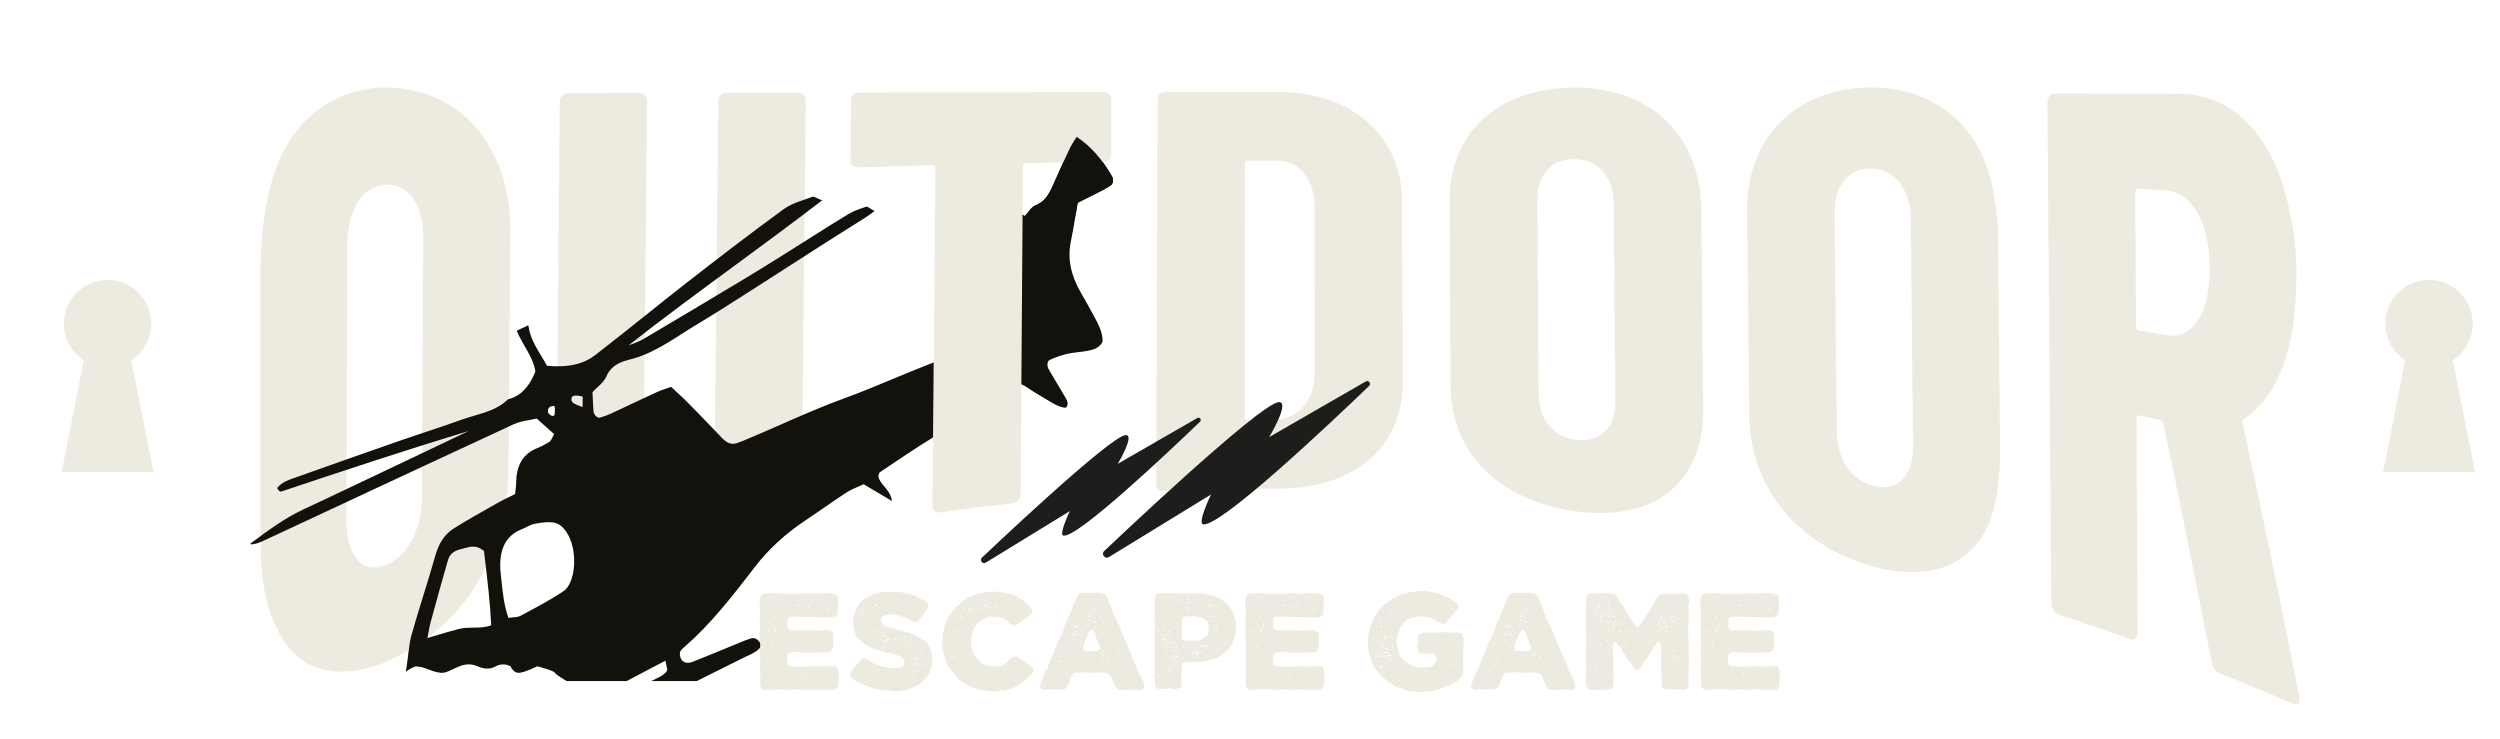 <?xml version="1.0" encoding="UTF-8"?>
<svg id="a" data-name="Laag 1" xmlns="http://www.w3.org/2000/svg" width="190.769" height="56.387" viewBox="0 0 190.769 56.387">
  <path d="m44.969,42.216c-2.121-2.003-2.333-4.798-2.491-7.563.079-8.959.157-17.917.236-26.876.002-.184.058-.339.17-.469.111-.128.245-.193.403-.193,2.213-.007,3.319-.011,5.532-.018.157,0,.292.061.4.182.109.122.163.27.161.444-.087,8.767-.174,17.534-.262,26.301-.011,1.116.231,1.971.728,2.557.496.587,1.154.786,1.974.613.819-.172,1.476-.645,1.973-1.416.496-.77.75-1.686.761-2.76.088-8.444.175-16.888.263-25.333.002-.168.057-.31.17-.429.111-.117.246-.177.404-.177,2.213-.006,3.319-.009,5.532-.014.158,0,.292.056.401.168.109.112.163.249.161.411-.081,7.876-.162,15.751-.243,23.627-.006,2.811-.909,5.567-2.661,7.766-1.722,2.162-4.188,3.665-6.824,4.363-2.287.606-4.983.52-6.788-1.184Z" fill="#edeae0"/>
  <path d="m113.35,35.916c-1.759-1.708-2.674-4.067-2.66-6.509-.023-4.681-.047-9.361-.07-14.042-.045-2.367.799-4.694,2.571-6.303,1.884-1.709,4.464-2.383,6.936-2.385,2.519-.002,5.131.722,6.998,2.516,1.849,1.776,2.699,4.302,2.692,6.834.05,5.037.099,10.074.149,15.112.069,2.382-.675,4.86-2.573,6.386-1.945,1.564-4.621,1.816-7.008,1.51-2.556-.327-5.143-1.28-7.036-3.119Zm9.128-3.007c.534-.534.798-1.289.789-2.266-.044-5.062-.088-10.123-.132-15.185-.008-.975-.284-1.771-.826-2.377-.542-.607-1.255-.917-2.138-.935-.885-.019-1.585.26-2.101.832s-.772,1.333-.765,2.286c.036,4.949.071,9.898.107,14.848.007.955.275,1.743.803,2.373s1.238.991,2.128,1.083c.889.092,1.601-.124,2.136-.658Z" fill="#edeae0"/>
  <path d="m22.42,49.836c-2.121-2.211-2.534-5.577-2.543-8.588v-21.356c.149-3.348.59-6.922,2.596-9.694,1.609-2.223,4.21-3.528,6.955-3.521,2.634.007,5.253,1.072,6.952,3.122,1.832,2.211,2.664,5.206,2.558,8.083-.047,6.036-.095,12.073-.142,18.109.047,3.163-.98,6.323-2.664,8.959-1.616,2.53-4.161,4.498-6.901,5.634-2.222.921-5.051,1.086-6.81-.748Zm8.95-8.507c.534-.941.805-2.039.812-3.316.037-6.618.075-13.236.112-19.854.007-1.275-.255-2.278-.785-3.022-.531-.744-1.236-1.096-2.116-1.039-.881.057-1.582.503-2.102,1.354s-.783,1.958-.788,3.299c-.023,6.959-.045,13.918-.068,20.877-.004,1.343.249,2.344.758,2.992s1.198.823,2.07.544c.87-.278,1.572-.894,2.106-1.835Z" fill="#edeae0"/>
  <path d="m136.161,39.04c-1.746-2.076-2.675-4.713-2.682-7.426-.053-5.135-.105-10.27-.158-15.406-.062-2.531.723-5.069,2.531-6.892,1.82-1.835,4.405-2.636,6.923-2.64,2.603-.004,5.232.904,7.001,2.903,2.033,2.297,2.462,5.012,2.693,7.958.052,5.851.103,11.702.155,17.554-.164,2.663-.401,5.34-2.542,7.179-1.891,1.625-4.631,1.619-6.932,1.019-2.654-.692-5.194-2.114-6.99-4.249Zm9.043-2.496c.528-.561.787-1.402.776-2.517-.058-5.776-.115-11.552-.173-17.329-.011-1.113-.288-2.028-.831-2.73-.543-.702-1.256-1.066-2.137-1.104-.883-.037-1.581.265-2.094.896-.513.631-.765,1.478-.753,2.547.058,5.551.116,11.101.173,16.652.011,1.071.281,1.977.808,2.732.527.755,1.232,1.228,2.115,1.412.882.184,1.587.003,2.116-.558Z" fill="#edeae0"/>
  <path d="m168.756,50.497c-1.182-6.059-2.401-12.109-3.661-18.151-.064-.176-.142-.275-.235-.295-.637-.14-.956-.209-1.594-.346-.157-.034-.234.05-.233.249.031,5.438.062,10.875.093,16.313.001.2-.052.349-.16.449-.108.1-.24.121-.395.066-1.812-.656-3.638-1.285-5.47-1.883-.157-.052-.29-.161-.4-.329-.111-.167-.166-.345-.168-.534-.1-12.742-.2-25.485-.301-38.227-.001-.189.052-.348.162-.481.11-.131.242-.197.401-.197,3.183.012,6.367.024,9.55.038,1.732.007,3.281.582,4.636,1.72,1.409,1.183,2.6,3.262,3.144,4.975.745,2.347,1.169,4.953,1.108,7.399-.056,2.235-.223,4.565-1.051,6.72-.704,1.832-1.672,3.154-2.915,3.941-.062.029-.109.072-.139.129-.031.057-.032.132,0,.225,1.492,6.887,2.921,13.787,4.295,20.699.018.114.028.172.046.286,0,.446-.169.593-.508.446-1.837-.803-3.689-1.579-5.551-2.323-.34-.137-.557-.432-.652-.888Zm-5.822-35.812c.019,3.406.039,6.812.058,10.217.001.2.079.311.237.336.846.134,1.269.202,2.114.341.97.159,1.758-.207,2.365-1.129.606-.922.907-2.251.901-3.967-.006-1.757-.316-3.182-.932-4.251-.616-1.067-1.413-1.624-2.386-1.69-.849-.058-1.273-.086-2.122-.142-.158-.01-.236.084-.235.284Z" fill="#edeae0"/>
  <path d="m11.716,36.023l-1.693-8.536c.913-.594,1.518-1.622,1.518-2.793,0-1.841-1.492-3.333-3.333-3.333s-3.333,1.492-3.333,3.333c0,1.171.605,2.199,1.518,2.793l-1.693,8.536h7.014Z" fill="#edeae0"/>
  <path d="m188.862,36.023l-1.693-8.536c.913-.594,1.518-1.622,1.518-2.793,0-1.841-1.492-3.333-3.333-3.333s-3.333,1.492-3.333,3.333c0,1.171.605,2.199,1.518,2.793l-1.693,8.536h7.014Z" fill="#edeae0"/>
  <path d="m84.838,13.435c-.749-1.31-1.618-2.284-2.657-2.979l-.022-.015-.012.02c-.059.097-.117.188-.174.276-.12.187-.233.364-.326.558-.33.694-.682,1.464-1.109,2.425l-.081.184c-.309.703-.6,1.367-1.246,1.671-.056.026-.114.05-.173.07-.022.007-.044.016-.065.026-.2.094-.355.292-.519.502-.08.102-.162.207-.252.303-1.089-.648-2.131-1.47-3.139-2.264-.768-.606-1.562-1.232-2.358-1.764l-.012-.008-.011.004c-.027.01-.052.02-.077.032-.412.194-.476.632-.537,1.055-.009.06-.017.119-.027.177-.147.888-.253,1.967.073,3.232l.006.024.019.008c1.01.407,2.014.578,2.985.744.778.132,1.583.27,2.365.528.238.416.151.706.068.987-.009.032-.019.063-.028.095-.263.931-.53,1.859-.797,2.787-.26.903-.521,1.807-.777,2.714-.225.796-.595,1.306-1.132,1.558-.076.036-.157.067-.24.093-.138.043-.272.103-.402.162-.135.061-.274.124-.418.166-1.932.57-3.809,1.353-5.625,2.11-1.196.499-2.432,1.014-3.671,1.463-1.676.608-3.329,1.335-4.928,2.038-.934.411-1.9.835-2.86,1.232-.142.059-.297.115-.473.172-.382.124-.737-.005-1.116-.407-.951-1.008-1.909-1.984-2.637-2.722-.26-.264-.53-.512-.815-.774-.134-.123-.271-.249-.412-.382l-.014-.014-.014.005c-.118.043-.235.082-.351.121-.252.085-.489.165-.719.271-.506.232-1.011.469-1.514.706l-.8.377c-.408.192-.816.384-1.226.573-.258.119-.536.219-.824.296-.082.022-.19-.021-.288-.116-.103-.098-.173-.231-.183-.348-.03-.34-.044-.675-.06-1.03-.006-.146-.013-.295-.021-.448.121-.143.259-.269.393-.391.258-.236.526-.479.694-.864.192-.437.517-.759.995-.984.205-.096.438-.175.713-.242.537-.129,1.075-.322,1.643-.59.85-.4,1.657-.917,2.438-1.417.378-.242.77-.493,1.161-.727,1.159-.693,2.314-1.43,3.431-2.142,1.144-.729,2.286-1.463,3.428-2.197.95-.61,1.9-1.221,2.852-1.829.608-.389,1.219-.772,1.829-1.156.424-.266.848-.533,1.271-.801.112-.071.218-.148.364-.253.079-.057.168-.122.275-.198l.047-.034-.061-.032c-.109-.057-.2-.115-.281-.165-.149-.094-.248-.156-.322-.131-.339.115-.689.234-1.016.388-.136.064-.257.129-.372.198-.967.587-1.939,1.204-2.879,1.799-.503.319-1.006.637-1.51.953l-.425.266c-.948.595-1.929,1.209-2.903,1.795-2.781,1.672-5.335,3.195-7.808,4.656-.121.072-.252.141-.387.204-.238.112-.503.214-.806.311,2.64-2.073,5.39-4.095,8.052-6.052,2.178-1.602,4.431-3.258,6.657-4.965l.052-.04-.069-.027c-.133-.052-.243-.105-.332-.148-.158-.076-.262-.126-.339-.097-.191.073-.39.141-.582.207-.341.117-.694.237-1.021.391-.227.107-.42.219-.592.345-2.541,1.851-5.057,3.791-7.397,5.611-1.087.846-2.182,1.722-3.242,2.569-1.225.98-2.492,1.993-3.753,2.965-.214.165-.446.307-.692.422-.79.372-1.736.496-2.976.389-.138-.257-.289-.507-.435-.749-.436-.722-.847-1.405-.982-2.292l-.008-.054-.886.417.014.033c.17.41.389.79.601,1.158.358.62.695,1.206.812,1.916-.395.993-.92,1.633-1.605,1.956-.152.072-.315.129-.494.175-.292.286-.638.522-1.059.72-.478.225-.999.377-1.503.525-.324.095-.659.193-.979.309-.867.315-1.759.611-2.622.897-.631.209-1.284.426-1.922.648-2.653.924-5.458,1.912-8.336,2.938-.172.061-.339.122-.498.197-.297.14-.511.304-.675.517l-.016.021.019.027c.026.036.045.066.061.09.03.046.05.077.077.097.045.033.108.063.15.049l.324-.108c4.565-1.521,9.279-3.091,13.985-4.508l-.525.247c-.194.091-.388.183-.582.275-1.121.532-2.241,1.066-3.361,1.6-2.053.979-4.176,1.99-6.268,2.976-.625.294-1.249.587-1.875.879l-.035.016c-1.409.664-2.64,1.576-3.943,2.542l-.067.05.031.068c.055-.01.11-.017.166-.025.124-.017.251-.034.368-.077.234-.085.463-.193.684-.297l4.32-2.016c4.765-2.224,9.693-4.524,14.547-6.769.349-.161.737-.233,1.148-.309.189-.035.384-.071.579-.117l1.334,1.187c-.047.083-.087.163-.122.235-.079.159-.141.284-.236.35-.181.125-.388.241-.633.357-.122.057-.246.111-.37.162-.043.018-.084.036-.125.055-.93.438-1.392,1.27-1.412,2.543-.003.171-.021.342-.043.54-.011.101-.023.209-.034.331-.132.067-.268.133-.407.202-.324.159-.66.324-.986.509l-.402.227c-.948.535-1.928,1.089-2.868,1.677-.688.43-1.154,1.108-1.425,2.073-.289,1.03-.608,2.061-.917,3.057-.313,1.013-.638,2.06-.93,3.106-.161.575-.289,2.108-.406,2.712.329-.246.641-.42.854-.405.68.049,1.02.392,1.798.483s1.603-1.034,2.818-.496c.621.275,1.06.181,1.341.024.328-.184.717-.222,1.064-.075l.122.052s.194.55.68.496c.486-.054,1.349-.496,1.349-.496,0,0,1.225.307,1.347.496.122.189.9.632.9.632h4.572c.57-.299,1.145-.602,1.734-.911l1.228-.645c.027.157.058.292.082.403.044.196.073.326.041.37-.135.19-.332.353-.569.47-.213.105-.427.209-.64.314h3.47c1.216-.606,2.433-1.21,3.649-1.817.034-.017.069-.034.103-.05.053-.025.108-.05.162-.074.055-.025.11-.05.164-.076.288-.136.617-.31.874-.664l.012-.017-.012-.024c-.295-.594-.597-.594-.827-.527-.285.082-.562.199-.831.311-.077.032-.154.064-.231.096-.371.151-.742.304-1.113.457-.744.307-1.512.624-2.275.922-.262.102-.504.094-.681-.025-.104-.07-.181-.173-.227-.307-.147-.425.051-.593.259-.771l.054-.047c1.927-1.682,3.501-3.666,5.358-6.086,1.042-1.358,2.305-2.522,3.86-3.559.461-.307.925-.628,1.374-.938.576-.398,1.172-.81,1.768-1.198.128-.083.271-.162.452-.247.129-.061.262-.118.401-.178.145-.063.296-.127.451-.201l2.162,1.284-.01-.059c-.081-.472-.33-.766-.572-1.05-.201-.236-.391-.46-.46-.769.009-.027.016-.06.024-.096.02-.09.043-.192.098-.229.262-.175.524-.351.786-.527,1.498-1.007,3.048-2.048,4.722-2.978l1.437.875.009-.028c.101-.298-.059-.498-.215-.692-.129-.161-.262-.327-.265-.562.038-.044.079-.097.123-.153.113-.145.241-.309.398-.432.347-.273.706-.54,1.053-.798.488-.363.992-.738,1.47-1.134.135-.112.261-.195.387-.254.41-.193.821-.131,1.294.196.368.255.752.483,1.122.703.149.089.298.177.452.271.469.286.953.581,1.412.596h.011s.007-.008.007-.008c.236-.286.075-.559-.054-.779l-.031-.052c-.205-.355-.419-.712-.626-1.058-.197-.328-.4-.668-.595-1.005-.091-.157-.131-.331-.111-.477.019-.133.086-.234.198-.286,0,0,0,0,0,0,.469-.208.895-.354,1.305-.448.277-.063.57-.098.853-.132.221-.026.45-.053.671-.094.202-.037.436-.085.641-.182.242-.114.417-.283.534-.517l.003-.006v-.008c.013-.692-.311-1.296-.624-1.88l-.032-.059c-.308-.575-.637-1.164-1.007-1.801-.781-1.345-1.027-2.629-.753-3.926.134-.636.241-1.286.355-1.973.051-.311.104-.629.16-.956l.442-.221c.383-.191.783-.39,1.18-.595.293-.151.596-.307.88-.495.112-.074.182-.196.195-.343.012-.129-.02-.264-.092-.39Zm-48.723,34.459c-.354.004-.719.007-1.055.09-.523.129-1.031.282-1.619.458-.26.078-.533.16-.827.246.032-.167.06-.314.084-.448.051-.28.092-.502.149-.71l.075-.276c.407-1.49.829-3.031,1.267-4.53.093-.319.292-.547.607-.695.124-.058.268-.106.441-.144.082-.018.163-.041.246-.064.429-.119.873-.242,1.446.22l.074.622c.196,1.638.398,3.331.48,5.048-.435.173-.909.178-1.368.182Zm6.14-16.166c-.034.016-.085.013-.175-.011-.096-.025-.259-.197-.266-.263-.023-.214.039-.352.188-.423.064-.03.145-.049.248-.057.013-.001.04.02.063.039.008.006.016.012.023.018.01.453.005.657-.081.697Zm.733,13.391c-.914.611-1.899,1.138-2.85,1.647l-.416.223c-.01.005-.02.011-.031.015-.151.071-.333.088-.545.107-.111.01-.225.021-.349.04-.337-.985-.426-1.839-.512-2.666-.02-.193-.04-.385-.063-.577-.212-1.773.248-2.9,1.407-3.445.063-.03.127-.057.194-.083.055-.021.108-.045.162-.07.064-.03.127-.062.19-.094.062-.032.125-.063.188-.093.148-.07.265-.112.38-.136.381-.082.883-.17,1.395-.13.493.038.926.393,1.252,1.025.711,1.379.498,3.636-.4,4.237Zm1.466-14.053c-.725-.268-.833-.362-.849-.561-.011-.143.034-.236.137-.285.138-.065.382-.048.727.049l-.015.796Z" fill="#12110b"/>
  <g>
    <path d="m61.551,45.271c.134,0,.275.007.395.035.028.014,0-.035.028-.028.092.014.183.021.282.021.268,0,.564-.035.853-.035s.564.035.79.162c0,.057.021.084.05.12.021.218-.014.458-.014.712-.014.232.028.529-.063.684-.106.042-.247.155-.388.162-.649.007-1.326-.028-2.023-.028h-.359c-.007-.014.021-.007.021-.036-.035.021-.092.036-.148.036-.084,0-.169-.021-.24-.042-.07.035-.19.021-.303.021-.099,0-.197.014-.268.078-.099.092-.092.31-.049.486,0,.028-.042.014-.042.035-.007.226.134.458.345.458.042,0,.092-.014.141-.035.148.014.338.014.536.014h.522c.197,0,.395,0,.55.021.268.035.578-.028.853-.028.19,0,.366.028.5.141.049.099.056.232.056.38v.303c0,.099.007.19.028.275-.063.282-.092.571-.43.6-.077,0-.169.007-.204-.021-.028-.007-.014.028-.028.035-.134-.014-.303-.007-.437-.014-.332-.021-.754.063-1.008.028-.049-.014-.099-.056-.148-.056-.021,0-.042.014-.063.042-.134-.014-.31-.035-.486-.035-.247,0-.515.028-.677.127-.021.176-.063.359-.063.536,0,.092.014.184.042.254.056.141.247.099.359.205.127-.021.275-.021.423-.021h.494c.211,0,.402,0,.557-.042.268.021.592.035.91.035.268,0,.529-.014.754-.028.345-.035.409.332.416.67-.014.099-.021.211-.021.317,0,.409.049.853-.479.825-.12-.007-.253-.007-.395-.007-.134,0-.282,0-.409-.007-.134-.014-.275-.014-.437-.014-.232,0-.479.014-.648.042-.028-.028-.092-.036-.162-.036-.063,0-.134.007-.183.021-.085-.042-.367-.063-.536-.049-.126.007-.197.042-.317.021-.028-.007-.078.014-.12.014-.451.028-.86-.063-1.191-.021-.063.035-.176-.014-.204.049-.028.007-.014-.014-.014-.028-.184-.021-.43.035-.606,0-.282-.057-.324-.479-.268-.747-.042-.092-.036-.282.028-.353-.056-.021-.014-.148-.084-.155.049-.486.028-.874.049-1.36,0-.014-.035.007-.035-.007.042-.084.014-.155.042-.218,0-.021-.014-.036-.021-.05l-.035-.042c.028-.148.042-.303.042-.458,0-.416-.063-.853-.049-1.177-.007-.028.035,0,.035-.028.021-.282-.063-.6-.014-.924.007-.113.014-.211.014-.317,0-.296-.035-.578-.035-.839,0-.296.035-.374.19-.627.233-.042.487-.049.748-.049.564,0,1.177.056,1.755.035.268.014.599-.035.902-.035Zm-3.229,3.813c-.007-.035-.028-.049-.056-.049-.035,0-.071.035-.035.092.035-.007.078-.028.091-.042Zm.141-.888c-.014-.035.042-.021.049-.035v-.049c-.042.007-.042-.021-.078,0,.007.035-.035.07.028.084Zm.021,1.932c.028,0,.063-.021.042-.07-.049,0-.056,0-.092.007-.007.042.021.063.049.063Zm-.021,1.093c.014-.021.028-.021.063-.014,0-.063-.035-.099-.092-.07,0,.035.014.056.028.084Zm.155-2.327c0-.014.014-.021.014-.042-.028-.007-.049-.007-.071-.014-.021.014.007.028,0,.042.028,0,.035.014.057.014Zm.134-1.459c-.014-.049-.056-.035-.092-.028.014.042.049.057.092.028Zm.028.677c.007-.063-.035-.063-.084-.07-.007.028-.014.035-.014.07.042.035.042,0,.099,0Zm.035,3.581c0-.021-.035-.014-.028-.049h-.014c-.007.014,0,.028-.021.049.035-.007.049.021.063,0Zm.084-2.249c.049-.042-.028-.092-.063-.078-.028.049.021.078.063.078Zm-.028-.176c.099,0,.078-.169-.014-.099-.014.049.014.063.014.099Zm.247-1.474c-.035-.028-.078-.028-.092.021.035.021.084,0,.092-.021Zm-.035.627c.007-.014.035-.028.035-.063-.028-.028-.042-.035-.092-.014.014.042.021.071.057.078Zm.091-1.346c0-.007-.007-.014-.007-.028-.049.028-.035-.028-.078-.028-.035.028-.049.141.014.155.035-.014.063-.049.07-.099Zm-.007-.67c.035-.07-.057-.092-.084-.042.007.042.035.036.084.042Zm.014,1.579c-.035-.021-.063.014-.078-.021-.042.049.035.056.007.084.028-.021.092-.007.071-.063Zm.063.162c-.035-.028-.063-.042-.078-.042-.078,0-.057.148.042.184.035-.035.028-.063.035-.141Zm.084,4.152c-.007-.028-.007-.035,0-.063-.042,0-.057.007-.084-.007-.014.014-.014.036-.035.057.056.014.077.035.12.014Zm-.084-4.885c.056.028.07-.007.105-.028-.021-.007-.021-.042-.028-.071-.035.007-.056.007-.091.021.014.021.028.042.014.078Zm.014,2.256c.099,0,.07-.163-.021-.113.007.042.007.084.021.113Zm0,1.466c0,.028,0,.056-.014.07.091.07.12-.092.014-.07Zm.07-4.575c-.007-.014.007-.042.007-.078-.063-.014-.063.014-.077.049.035,0,.035.042.07.028Zm.007,2.291c.014-.014.021-.035.014-.063-.028-.014-.063.014-.091-.007q.007.036,0,.063c.035,0,.063,0,.077.007Zm-.035-.465c.035,0,.057-.028.063-.042-.014-.056-.07,0-.092-.014.014.021.049.021.028.057Zm.127-.705c-.007-.021-.007-.049-.014-.056-.049.021-.049-.007-.078-.014-.049.035-.007.099.049.105,0-.028.021-.035.042-.035Zm-.014,4.434v-.007l-.021-.021v-.014c-.042,0-.057.028-.057.07.042,0,.042-.042.078-.028Zm.014-4.088c0-.028-.007-.036-.007-.071-.028.021-.014-.007-.057,0-.007.028-.028.042-.007.071.035.014.035-.036.07,0Zm-.014,3.419c-.035-.007-.049.028-.049.056.042,0,.057-.007.049-.056Zm.155-4.822c0-.036.042-.021.035-.063-.035,0-.057.014-.084.028.014.021.028.028.049.036Zm0,3.066c.021-.028.007-.049,0-.063h-.049v.035c.028,0,.021.028.049.028Zm.035-1.713c-.028.014-.014.049-.028.091.063.035.092-.078.028-.091Zm.12-1.368l.021-.021c-.028-.014-.049-.028-.063-.035-.021.028-.014.084.042.071v-.014Zm.057.155c-.007-.028.007-.028.007-.056-.028,0-.028-.014-.056-.007.014.028.021.036,0,.063.028-.007.021,0,.049,0Zm.521,5.471c-.007-.035-.035-.057-.084-.028.021.057.057.057.084.028Zm.057-5.71c0,.085.078.078.091.021-.021-.021-.056-.021-.091-.021Zm.197,2.573c-.007-.021,0-.035-.007-.063-.036.028-.042,0-.085.014.021.063.063.035.092.049Zm.169,3.095c-.036.014-.05-.014-.078-.014.021.028-.007.028-.035.042.021.049.141.07.113-.028Zm0-2.827c-.014-.057-.028-.057-.092-.042,0,.099.056.042.092.042Zm0-2.855c.028,0,.056,0,.063-.028-.007-.042-.036-.014-.063-.014v.042Zm.091-.663c.007-.056-.035-.056-.063-.063.007.042,0,.035-.014.07.028.021.05-.028.078-.007Zm.078,2.778c0-.028-.007-.035-.014-.057-.035-.007-.056,0-.078.028.042.007.078.007.092.028Zm.134-2.531c-.028,0-.021,0-.049-.021-.07.049-.091.169-.084.254.078-.049.084-.162.134-.232Zm.028,5.823c-.028-.014-.042-.028-.084-.028,0,.057.042.057.063.071,0-.014.021-.014.021-.042Zm.233-.536c-.007-.071-.042-.071-.099-.063-.028.092.036.113.099.063Zm.042.141c-.042.014-.049,0-.084,0,.007.028-.007.028-.007.056.042.021.112.014.091-.056Zm.099.698c-.028-.021-.078-.021-.099-.042-.042.057.007.085.063.085-.014-.036.035-.021.035-.042Zm.036-5.795c.007-.084-.113-.078-.113.007.05,0,.085.021.113-.007Zm-.028,5.287c.035-.042,0-.091-.063-.07-.007.042,0,.078.063.07Zm.007-.402v-.014l-.007-.028v-.014h-.028c.014.028-.035.021-.028.056.021.014.042-.007.063,0Zm.12-2.89c-.014-.007-.014-.035-.042-.042-.028.028-.021.036-.021.071.028,0,.056,0,.063-.028Zm.077,3.292c0-.042.057-.028.063-.056-.049,0-.099-.028-.169-.007.028.035.049.063.105.063Zm.063-5.47h-.049c.028.056-.042.197.078.148-.014-.056-.014-.113-.028-.148Zm.12,6.091c-.049,0-.084-.021-.092.028.035.042.092.028.092-.028Zm.099-6.331c-.021-.007-.028-.021-.021-.042-.042-.021-.049.007-.049.05.028.014.07.021.07-.007Zm.063.282c.021-.042-.007-.063-.042-.071-.014.021-.021.035-.021.057.021.007.035.014.063.014Zm-.042-.43c.035,0,.042-.028.063-.035,0-.035-.035-.042-.078-.035,0,.028,0,.042.014.07Zm.106,5.816c.021-.028-.007-.071-.007-.092-.063-.014-.07.021-.113.049.028.042.078.021.12.042Zm.642-3.201c.014-.021.014-.049.021-.063-.035-.042-.113,0-.078.063h.057Zm.218.55c-.014-.014-.035-.014-.063-.014-.014.028-.007.071.021.078.028-.021.042-.035.042-.063Zm.106-.564c-.028.014-.028-.014-.057-.007-.007.007-.007.021-.007.035.028-.007.049.021.063-.028Zm.028,3.194c.014-.021.042-.021.042-.063-.028-.036-.07.014-.07.028.007-.021.028.014.028.036Zm.049-5.379c-.014-.049.028-.028.042-.057-.042.007-.091-.056-.091.035.028,0,.028.021.049.021Zm.141-.085c0-.021-.007-.028-.007-.042-.049-.021-.113,0-.106.063.049-.021.078.007.113-.021Zm-.099.423c.028-.007.042.035.099.007,0-.042.007-.07.007-.099-.035,0-.035-.035-.042-.063-.035,0-.035.035-.063.035.007.057-.014.084,0,.12Zm.381-.085c0-.028-.028-.035-.028-.063h-.028c-.007.021-.014.049-.014.063.014.007.042.021.071,0Z" fill="#edeae0"/>
    <path d="m69.325,45.32c.226.007.451.183.663.19.211.282.966.303.853.797-.028.099-.141.183-.19.268-.091.155-.571.86-.726.889-.232.042-.585-.205-.768-.324-.085-.042-.212-.014-.247-.063-.204-.071-.5-.176-.754-.176-.028.014-.021-.021-.028-.036-.106.014-.184.028-.282,0-.127.063-.282.085-.395.12-.155.056-.219.176-.219.31,0,.247.211.522.5.515.014.007.014.028.014.049.07.049.205,0,.254.063.021,0,.028-.021.035-.028.585.247,1.347.289,1.84.613.028.007.014-.028.028-.021.296.169.599.359.825.571.169.282.416.571.388,1.001-.007.028.021.028.035.035-.035.218.036.515-.07.677-.063.627-.451.994-.79,1.368-.275.19-.578.289-.923.43-.268.099-.635.176-.994.176-.24,0-.472-.028-.684-.105-.057.042-.12.021-.176.042-.021-.049-.085-.049-.113,0-.804-.084-1.361-.409-1.988-.641,0-.078-.155-.057-.155-.169-.127-.007-.219-.106-.275-.211-.014,0-.014.014-.042.014-.219-.275.106-.472.183-.698.148-.057.219-.169.261-.317.148-.063.212-.205.303-.324.085-.042.19-.085.303-.085.049,0,.099.014.141.028.169.071.367.282.606.395.155.063.374.07.438.183.035,0,.084-.014.084.014.007-.007.014-.014.028-.028.126.057.289.028.402.113.162-.007.38.007.592.007.289,0,.55-.036.698-.226.091-.219.021-.479-.184-.6-.296-.169-.768-.303-1.121-.317-.226-.021-.494-.211-.74-.261-.613-.113-1.064-.465-1.466-.825-.127-.19-.282-.437-.289-.705.007-.028-.042-.007-.042-.028-.014-.183-.028-.402-.07-.627.155-.719.367-1.311.909-1.678.233-.169.5-.247.761-.395.346-.099.783-.141,1.227-.141.472,0,.952.049,1.339.12.021-.007,0,.042.021.042Zm-3.638,2.446c-.007-.021-.042-.021-.078-.028,0,.035.036.028.028.07.021-.007.042-.014.049-.042Zm-.07-1.156c-.007.063.099.19.155.12-.063.007-.057-.127-.155-.12Zm.211.24c-.078-.05-.12.007-.099.077.063.021.078-.028.099-.077Zm.127-.296c-.042-.035-.113-.028-.12.049.05.021.127.042.12-.049Zm-.12.797c.057.035.113.021.12-.057-.035,0-.063,0-.063-.042q-.028.007-.057.007v.092Zm.19,4.082c-.042-.014-.063-.014-.099.007-.014.071.113.092.099-.007Zm0-3.771v-.063c-.035,0-.049.021-.07,0,0,.028-.007.049-.007.063.035.021.035,0,.077,0Zm.014-.677c0-.014-.014-.028-.014-.035-.049-.007-.077,0-.07.056.049.014.056-.028.084-.021Zm0,.19c-.028.056.014.077.071.077.028-.056-.007-.084-.071-.077Zm.099-.656c.036-.007.092.007.12-.028-.021-.049-.063-.049-.12-.035-.007.028,0,.028,0,.063Zm.127.381c.014-.042-.007-.063-.007-.092-.092-.014-.057.049-.057.106.035.007.049-.014.063-.014Zm.057,1.375c0-.035.028-.042.007-.078-.042,0-.07.014-.078.057.028.007.035.035.071.021Zm.099-.282c-.014-.028-.035-.035-.049-.035-.042,0-.078.057-.042.113.049-.028.092-.014.092-.078Zm.078,3.955c0-.049-.028-.078-.085-.07-.021.028,0,.042,0,.07.049.007.036-.028.085,0Zm.155-3.722c-.007-.042.007-.042.007-.057-.028-.028-.148-.084-.127.014.035.021.063.042.12.042Zm-.063.747c-.049-.007-.063.014-.056.057.042.007.084-.021.056-.057Zm-.028-2.636c-.042.049-.007.07.028.07.036,0,.071-.021.042-.07q-.035.007-.07,0Zm.134.409c-.042-.028-.12,0-.07.084.042-.007.084-.056.07-.084Zm-.042.55c.028-.007.014-.014.063-.007.007-.028-.007-.028-.007-.042-.028,0-.063-.014-.084.007-.007.028.021.036.028.042Zm.042-1.057c.028-.021.028-.028.078-.014v-.036c-.036-.007-.057.007-.085.007-.007.021.007.021.007.042Zm.049,1.847c.028.021.063,0,.092-.014-.028,0-.078-.021-.092,0v.014Zm.056-1.826c.078.014.134-.092.12-.169-.078-.035-.049.071-.113.071.007.049-.007.063-.007.099Zm.162,2.27c-.028-.028-.042,0-.07-.021-.021.021-.014.042-.021.063.056.007.07-.007.091-.042Zm.141-1.191c-.014-.042-.042-.049-.078-.057-.014.028-.007.092.021.092.014-.014.028-.035.056-.035Zm0,3.807c.014-.049-.042-.078-.078-.042.007.042.036.042.078.042Zm.035-2.982c.007-.057-.049-.057-.063-.049,0,.035.028.056.063.049Zm.014.592c-.077.091.078.12.078.007-.035.028-.049,0-.078-.007Zm.176-.494c-.021-.021-.07-.035-.099-.021-.021.084.099.084.099.021Zm-.028-.141h.049c-.021-.035.007-.028.007-.063-.021-.007-.028,0-.056,0-.007.028-.007.049,0,.063Zm.028-.211c.035-.007.049.014.063.014.007-.021.035-.028.028-.063-.028-.028-.042.014-.084-.014,0,.028-.014.042-.007.063Zm.176,1.1c0-.049.028-.091.035-.134-.049-.035-.148-.049-.148.028.049.014.028.12.113.105Zm-.035.416c.035-.035-.014-.113-.057-.07-.014.049.028.063.057.07Zm.141-.938c-.071-.028-.219,0-.19.12.063-.014.211-.028.19-.12Zm-.127-2.975c-.007-.007-.035,0-.057,0-.007.007-.014.036,0,.042.042.014.049-.014.057-.042Zm.148,3.631c-.049-.063-.12.049-.007.049-.014-.014.007-.021.007-.049Zm-.021-.275v.042c.134,0,.155-.105.289-.091.007-.007.014-.028.014-.057-.099-.028-.303,0-.346.092.007.021.028-.007.042.014Zm.028,3.334c-.077-.049-.07.084,0,.035v-.035Zm.176.028c.028-.021.028.014.063.007.057-.084-.042-.148-.07-.057q.014.021.007.049Zm.388-2.721c-.014-.042-.05-.042-.078-.049.007.021-.014.021-.007.049.014.014.057,0,.085,0Zm0-3.405c.035-.035-.028-.099-.078-.049.021.021.028.049.078.049Zm.007,6.126c0-.021,0-.035-.007-.049-.042-.007-.028.021-.078.014.007.042.049.063.084.035Zm.07-3.412c.028-.028-.007-.036,0-.071-.042.007-.07.014-.063.071.028-.007.028,0,.063,0Zm.416.021c0-.049-.021-.07-.049-.07-.035,0-.078.035-.056.084.056.028.049-.028.105-.014Zm.028-2.475c.007-.077-.057-.049-.084-.049,0,.049.035.057.084.049Zm.169,2.355c.007-.057-.021-.078-.049-.078-.028,0-.07.035-.049.084.028-.014.071-.014.099-.007Zm-.077,3.813c.035.007.035-.014.063-.014,0-.042-.028-.07-.063-.049v.063Zm.19-3.497c.099-.183-.07-.162-.035-.007.007,0,.014.007.035.007Zm.057-.437c0-.028.007-.049,0-.084-.049-.007-.049.021-.084.014-.021.077.028.07.084.07Zm-.028.733c.028,0,.014.035.057.028.035-.049.014-.084-.049-.063.007.014-.007.014-.007.036Zm.289-.219c-.014-.049-.049-.028-.092-.049,0,.035-.007.056.042.063,0-.035.028-.028.049-.014Zm.028-.521c.042-.078-.092-.092-.071,0,.028-.014.036,0,.071,0Zm.014-2.073c.028-.035.007-.056.014-.092h-.063c.007.042-.028.042-.028.085.035-.014.049-.014.078.007Zm-.078,5.111c.028-.007.014.021.035.014.042-.028.049-.049.049-.106-.035.014-.035-.028-.063-.007.028.049-.021.049-.021.099Zm.141-2.242c0-.035-.021-.056-.021-.078-.063-.007-.07.049-.056.085.042.007.049-.021.078-.007Zm.028-.205c-.014-.035-.042-.07-.077-.035-.007.042.049.042.077.035Zm.063.91c0-.049.036-.049.036-.099-.028-.021-.057.007-.071-.014,0,.014-.014.021-.021.021.007.042-.007.092.056.092Zm.162.761c.007-.049-.063-.021-.056-.078-.042.014-.092.021-.106.057.036.056.12.035.162.021Zm-.084-2.037c-.078-.063-.113.099-.014.084-.007-.049.014-.035.014-.084Zm0,2.284c.078.036.106-.056.042-.084-.021.021,0,.035-.042.021v.063Zm.014.578l-.014.007c.078.007.141-.028.092-.092h-.092c.014.028,0,.063.014.084Zm.042-1.516c.035-.007.077-.028.077-.07-.042-.021-.113-.035-.113.028.028,0,.036.014.036.042Zm.105,1.058c-.042.014-.028.014-.07,0-.035.063.021.127.084.099,0-.057-.007-.035-.014-.099Zm-.049-.536c.035.014.092.035.148.035.042,0,.085-.021.092-.071-.078.007-.148-.042-.232-.028.021.035-.007.035-.007.063Zm.035-.289c.036,0,.036.042.085.035.007-.057-.021-.141-.071-.113.007.042-.021.028-.014.078Zm.085-.733c.035-.028.028-.078.035-.12h-.021l-.042-.007h-.021c-.007.021-.042.063-.021.106.042-.014.035.028.071.021Zm.021-3.081c-.014,0-.042.021-.042.021-.049.127.176-.049.042-.021Zm.169,3.708c.021-.021.049-.063.014-.092-.084-.021-.141.042-.091.12.021-.007.042-.042.077-.028Zm0,.959c0-.021-.014-.014-.007-.042-.028.014-.035-.007-.063,0-.007.021-.021.042,0,.056.028-.007.035,0,.07-.014Zm.014-.642c0-.014-.014-.021-.014-.028-.035.007-.028.007-.063-.014v.042c.036.014.036-.014.078,0Zm0,.226c.035-.007.049-.007.078-.007.014-.056-.035-.077-.07-.063.007.036-.007.042-.007.071Zm.106-4.314c-.042.014-.035.007-.071,0,.007.028.007.042,0,.084.042.014.092-.042.071-.084Zm.049,4.73c0-.014,0-.021.014-.021-.007-.028-.035-.042-.071-.035v.057c.014-.014.028.007.057,0Zm-.021-1.438c0-.028.056,0,.07.007.014-.021.042-.028.07-.028,0-.035,0-.063-.014-.092-.056.007-.077.021-.126.028,0,.028-.036.063,0,.084Zm.253.959c-.035-.028-.07-.007-.113-.021-.021.049-.028.162.071.134,0-.057.056-.049.042-.113Zm-.063-1.234c-.063.078.092.099.057.007-.014.028-.028-.021-.057-.007Zm.247.063c-.042-.014-.106-.021-.092.063.07.007.106-.014.092-.063Zm.091,1.072q-.007,0-.007-.014c-.028-.007-.042.014-.07,0-.021.049.014.056.056.07,0-.028.021-.028.021-.056Z" fill="#edeae0"/>
    <path d="m76.647,45.214c.176.113.465.049.606.169.409.099.684.366,1.029.564.169.261.536.401.479.825-.063.078-.155.12-.19.211-.247.183-.521.359-.79.557-.134.113-.232.205-.388.205-.042,0-.091-.007-.148-.021-.113-.035-.197-.162-.275-.233-.084-.091-.388-.275-.486-.324-.092-.035-.176-.056-.275-.07-.028-.014-.021.028-.049.028-.035,0-.035-.028-.057-.042-.141.014-.353-.035-.529-.035-.134,0-.247.028-.317.12-.515.169-.945.543-1.029,1.1-.141.218-.12.585-.141.888-.014.126.049.183.078.289.063.253.099.458.24.663.028.049.099.077.134.134.084.106.169.254.324.31.042.106.184.19.303.162.155.113.416.085.592.148.211-.07.423-.007.613-.035.19-.021.338-.282.543-.31.07-.226.331-.416.578-.416.134,0,.261.057.345.205.035,0,.056.007.084.014v.042c.31.113.529.381.832.536,0,.078.049.091.092.12.021.148.021.24-.071.332-.268.247-.458.557-.796.74-.049.021-.106.105-.155.134-.078.042-.148.007-.148.092-.197.049-.395.19-.585.261-.057.028-.163,0-.198.014-.063.007-.105.077-.169.091-.134.007-.254-.021-.409-.021-.077,0-.141.084-.218.092-.437.056-.923-.092-1.389-.099-.014-.021.014-.014.007-.042-.832-.183-1.544-.621-1.932-1.269-.226-.141-.331-.395-.486-.592-.197-.494-.409-1.008-.395-1.699,0-.028.014,0,.028-.014-.056-.761.162-1.297.374-1.833.176-.226.275-.536.514-.69.007-.078.057-.106.071-.163.218-.07.282-.289.493-.374,0-.084.113-.084.106-.155.183-.028.211-.205.409-.211.007,0,0-.028,0-.036.282-.091.543-.19.811-.303.324-.028.719-.148,1.015-.113.028-.014.063-.021.113-.021.091,0,.218.028.331.028.057,0,.106-.007.148-.028.106.021.226.113.332.078Zm-4.124,3.905c.063,0,.092-.042.078-.099-.049,0-.049.028-.092.014,0,.042.007.063.014.084Zm.282-.938c.028-.042-.021-.07-.063-.07-.036,0-.063.021-.042.07.035.014.084-.014.106,0Zm-.106,1.974c.035,0,.063-.007.106-.007,0-.042.014-.056.021-.084-.042-.021-.063-.021-.113-.007.014.049-.035.049-.014.099Zm.367-2.044c0-.099-.099-.057-.092.021.042.007.057-.021.092-.021Zm-.021-1.438c.085,0,.063-.092.014-.113.007.049-.042.028-.042.056.021.028.014.035.028.057Zm.078,2.756c.028-.007.049,0,.071,0,.021-.057-.028-.078-.071-.063,0,.021.007.035,0,.063Zm.12-.226c-.028.007-.014-.028-.028-.035-.028.014-.057-.014-.078.014,0,.049.063.057.106.021Zm.063-2.2c-.014-.035.007-.035.007-.056-.028-.028-.021,0-.056-.021-.007.014-.014.028-.014.057.035-.014.021.028.063.021Zm.134.148c0-.049.035-.049.028-.105-.085-.063-.155.028-.12.113.049.028.057-.028.092-.007Zm.099,1.022c0-.007-.063-.028-.092-.007-.007.085.078.057.092.007Zm.07,1.41c-.021-.035-.077-.063-.113-.028,0,.07.099.105.113.028Zm-.07-2.249c-.035.091.106.091.07,0-.042-.014-.042.007-.07,0Zm.092-.902c-.134-.007-.099.169-.007.127.021-.042.028-.071.007-.127Zm-.042,4.787c.007-.035.042,0,.042-.049-.035-.007-.042-.035-.078-.035.007.028.028.049.007.07.021,0,.021.014.028.014Zm.092-.494c0-.021,0-.042.021-.028-.021-.021-.021-.063-.042-.091h-.014c-.021.028,0,.07-.014.105.028,0,.028.014.049.014Zm.021-3.898v-.042c-.028-.014-.042-.014-.056.007,0,.035.014.063.056.035Zm.007.874c.014-.049-.063-.105-.063-.021.014.021.035.021.063.021Zm.226,2.242c0-.021-.014-.021-.007-.057-.035,0-.035.028-.042.057.014.007.035.007.049,0Zm.113-3.391c-.007-.028-.036-.028-.036-.056.014-.035.014-.057.007-.106-.084.014-.099.183-.057.247.057.007.063-.035.085-.084Zm.07.141c-.021-.014-.042-.021-.057-.021-.07,0-.105.12.028.099.021-.028.014-.063.028-.078Zm.176-.543c.014-.056-.014-.078-.049-.078-.042,0-.106.049-.063.106.042-.014.084-.014.113-.028Zm.084-.19q-.014-.028,0-.056c-.049,0-.084.063-.021.07-.014-.028-.007-.028.021-.014Zm.063,4.709c-.063-.028-.099.014-.092.063.057.007.092-.007.092-.063Zm.332-4.117c-.042-.028-.057-.063-.092-.07,0,.042-.063.035-.049.099.028-.007.12.028.141-.028Zm.169,4.399c-.007-.084-.092-.035-.078.021.042,0,.042-.021.078-.021Zm.028-4.625c.021-.014.028-.028.049-.049-.028,0-.028-.028-.028-.056-.049-.007-.063.028-.078.063.021.021.057-.007.057.042Zm.063.113c-.014.028-.007.049-.028.078.092.028.134-.063.028-.078Zm.021-.571c.035-.014.063-.028.063-.078-.028,0-.063,0-.07.007-.014.028.007.049.007.071Zm.275.253c-.021-.035-.042-.049-.063-.049-.091,0-.155.338-.021.261-.007-.113.056-.141.084-.212Zm.226-.028c0-.021.021-.021.014-.042-.021.007-.028-.014-.056,0-.007.014,0,.021.007.042h.035Zm.021.599c0-.042.007-.028.028-.021v-.036c-.028.007-.021,0-.007-.028-.042-.007-.049.007-.078.014.014.028.021.07.056.07Zm.127,5.548c.014-.049-.035-.049-.063-.063.007.021-.028.042,0,.078.028-.014.036-.021.063-.014Zm.057-5.788c-.007-.028,0-.035,0-.056-.028-.036-.084-.007-.127-.028.014.028,0,.028,0,.07.035.021.084.042.127.014Zm.021,5.597q-.014-.035.007-.063c-.028-.028-.113-.007-.099.057.042-.028.042.007.091.007Zm.19-5.653c.035,0,.07-.05.042-.162-.036,0-.042,0-.071.014-.042.092-.007.148.028.148Zm.042-.374c0-.028,0-.049.014-.063-.028.007-.049-.021-.063,0,.007.036.007.071.049.063Zm.084,6.289c-.042.014-.063.014-.071.063.042.042.106,0,.071-.063Zm.169-6.027c.092-.078-.077-.12-.077,0q.049-.014.077,0Zm.049,5.365c.014-.057-.091-.057-.077,0,.028,0,.049.021.077,0Zm.332-.458c.084.035.092-.127,0-.056.021.028.007.028,0,.056Zm.507-5.336c.042-.014.042.014.092.014.049-.078-.042-.113-.092-.078v.063Zm.169,5.788c.028.007.028-.014.056,0v-.049c-.035.007-.042-.014-.063,0-.021.007.007.028.007.049Zm.113-1.241c.127.035.057-.127-.021-.063.014.021.028.028.021.063Zm.084-4.244c-.042,0-.042-.036-.078-.028-.007.014-.007.021-.007.035.035.021.07.028.084-.007Zm.289.374c0-.042-.028-.049-.07-.049,0,.028-.007.035,0,.063.042.007.042-.028.07-.014Zm.028.409c-.007-.021-.007-.042-.007-.063-.035,0-.063.014-.063.063.028-.014.042-.028.07,0Z" fill="#edeae0"/>
    <path d="m84.773,46.328c.092.049.057.219.148.275.014.099-.049.197.042.226.162.296.282.691.465.98.014.028-.028.021-.014.049,0,.028.035.014.056.028.444,1.17.966,2.277,1.424,3.461.014.028.028-.007.042.007.049.268.233.472.311.705.035.12.07.232.07.324,0,.176-.169.282-.332.282-.141,0-.268-.07-.43-.063-.211.007-.409.056-.642.049-.211,0-.494.028-.656-.106-.226-.169-.232-.486-.395-.677-.035-.465-.388-.55-.79-.55-.247,0-.515.028-.754.021-.254-.014-.507-.056-.747-.049-.057.007-.106.049-.155.049-.021,0-.042-.007-.063-.028-.12.057-.24-.007-.388.028-.07.078-.12.197-.211.261-.148.367-.219.839-.543,1.008-.416.056-.782-.049-1.177-.014-.014-.021-.028-.021-.042-.021-.056,0-.12.07-.155.021-.035.021-.071.035-.106.035-.12,0-.253-.091-.359-.127-.134-.282.205-.507.162-.761.028-.007.021.021.042.021.07-.204.127-.409.218-.571.035-.078.127-.12.148-.19.042-.197.12-.444.198-.62.014-.021-.028-.007-.014-.035.028,0,.035-.014.049-.028.014-.099.078-.184.12-.254.12-.205.169-.416.247-.634.261-.656.641-1.318.825-2.044.148-.127.148-.402.289-.557.105-.331.247-.642.395-.952.028-.19.127-.275.184-.444.105-.169.31-.198.528-.198.176,0,.367.014.529,0,.24.036.437-.028.67.007.388.049.515.261.627.627.007.007.014,0,.035.007-.007.162.155.275.148.451Zm-4.004,4.808c-.057.007-.049-.036-.078-.036-.071.071-.007.162.078.106-.021-.042-.021-.035,0-.07Zm0-1.093c-.042.014-.063.021-.092,0-.021.063.042.091.099.056.007-.028,0-.035-.007-.056Zm.028.261c-.014.007-.028.014-.049.014-.007.078.099.021.049-.014Zm.099.211c.057.035.12-.021.134-.084-.042-.049-.063-.028-.12-.007,0,.036-.007.049-.014.092Zm.134,1.177c.014-.092-.092-.07-.071.021.036,0,.036-.028.071-.021Zm.084-2.291c-.021-.007-.035-.014-.063-.028.007.021.021.028.028.057.007-.014.042,0,.035-.028Zm-.042-.219c-.021.057.036.049.071.057.028-.063-.035-.035-.071-.057Zm.099,2.108h-.057c-.021.049.028.035.057.049.007-.021,0-.021,0-.049Zm.105-.585c.014-.028.028-.057.028-.084-.028.014-.035-.007-.07,0-.028.021,0,.049-.021.063.042-.014.042.021.063.021Zm.042-.437c-.014-.049.07-.113-.014-.134-.007.049-.042.078-.035.134.021-.014.035.014.049,0Zm.141-.726c-.071.042,0,.099.049.099.028,0,.049-.021.028-.084,0,.014-.049-.036-.077-.014Zm-.007.839c.028,0,.021-.042.057-.035-.007-.036-.036-.036-.063-.028,0,.028.007.042.007.063Zm.028-3.039c-.007,0-.021.007-.021.014.014,0,.021,0,.021-.014Zm.028,3.793c-.127.035.035.183.035.035-.042.014-.014-.035-.035-.035Zm.07-2.319c-.035-.028-.106-.042-.099.028.049.028.084.021.099-.028Zm.226.811c-.042.007-.042-.021-.07-.021v.07c.042,0,.07,0,.07-.049Zm.049.282c-.042.007-.07.014-.099.028,0,.057.12.057.099-.028Zm-.035-1.833c.078-.085-.099-.099-.057-.007.042-.021.021,0,.057.007Zm.056.338c-.007.007-.021.021-.021.042.057-.007.141.021.197.014,0-.021-.021-.021-.014-.035-.035,0-.042-.028-.07-.042-.007.014-.028.021-.049.028.021-.042-.049-.07-.014-.127-.063-.021-.092.028-.063.099.014,0,.028.014.035.021Zm.176.465v-.042c-.028.007-.063.007-.084.014-.028-.028-.049-.071-.113-.071,0,.028-.007.042-.007.063.07.007.126.036.204.036Zm-.021-2.165c0-.07-.127-.035-.084.028.042,0,.049-.028.084-.028Zm-.028,1.121c.057,0,.148.042.219.042.035,0,.07-.014.091-.042-.07-.028-.197-.063-.303-.071.014.036-.014.036-.007.071Zm.205-1.763c-.021.014-.049.021-.063,0-.021.042.028.078.063.092.007-.035,0-.035,0-.092Zm.035,2.284c-.035-.007-.113-.035-.099.057.049,0,.078-.007.099-.057Zm.028,1.53c.028-.07-.113-.063-.057.014.028,0,.028-.021.057-.014Zm.07.846c0-.021,0-.049-.007-.057-.035,0-.071.007-.063.057h.07Zm.021-3.06c.014-.057-.05-.049-.085-.063-.007.007-.007.021-.007.042.035.021.063.028.092.021Zm.148.825c0-.028,0-.057-.014-.078-.042-.028-.049.021-.099,0-.021.084.07.084.113.078Zm-.014-1.185c.021-.063-.028-.07-.078-.063,0,.036-.021.057-.021.085.049.007.056-.028.099-.021Zm-.014,2.052c0-.028-.021-.035-.014-.057-.035-.035-.078.014-.063.057.042,0,.049-.007.078,0Zm.141-1.248c.035,0,.07-.021.084-.049-.028.007-.014-.021-.014-.042-.063.021-.084-.036-.155-.007-.007.071.036.099.085.099Zm.014-.627c0,.042-.021.042,0,.078.063.014.056-.092,0-.078Zm.944.994c-.049-.155-.127-.437-.303-.416-.12.007-.261.338-.31.479-.092.24-.24.536-.296.761-.063.332.12.381.345.381h.071l.134-.007c.113,0,.218,0,.296.036,0-.014-.014-.042,0-.042.162.056.409-.014.43-.211-.063-.409-.289-.656-.367-.98Zm-.761,2.496c0-.049.028-.021.056-.035-.021-.035-.049-.049-.091-.028.007.028.014.057.035.063Zm.099-4.73c-.014-.007-.035-.007-.056-.007.014.035-.014.035,0,.07.021-.028.049-.014.056-.063Zm.049.275c.028,0,.049-.028.042-.07-.014-.028-.042,0-.092-.014-.007.057.021.084.049.084Zm.12,1.241c.021-.028.014-.049,0-.084-.057.021-.12.007-.134.063.042.049.085-.007.134.021Zm.063-.472c-.014-.021-.042-.028-.07-.028-.042,0-.084.028-.063.092.042-.014.113,0,.134-.063Zm-.084-.254c.042.014.092.049.141.049.035,0,.063-.014.084-.049-.063-.049-.183-.056-.232-.099-.021.028-.014.035-.028.049.028-.007.042.014.035.049Zm.099-.24c-.035-.056-.126.028-.056.057,0-.035.049-.028.056-.057Zm-.077.762c.035.035.042-.007.077.007v-.063c-.028,0-.035-.028-.07-.007.014.035-.007.035-.007.063Zm.134-1.396c-.021-.021,0-.042.007-.07-.042.035-.014-.021-.063-.028-.028.021,0,.056-.028.084.028.007.063.007.084.014Zm.056.592c0-.028-.028-.042-.028-.078-.036.014-.049.049-.057.084.028,0,.063,0,.084-.007Zm-.028.536c.007-.028.084-.049.035-.078-.007.035-.063-.021-.084.007,0,.035.021.056.049.07Zm.021-.761c0,.049-.049.049-.021.105.042,0,.084-.091.021-.105Zm.113.958c.014-.021.021-.049.021-.084-.042-.007-.063-.007-.091,0,.007.035.021.092.07.084Zm.042-.663c-.014-.056-.063-.035-.106-.035.014.014,0,.028,0,.042.042.021.078.021.106-.007Zm.042,4.096c-.014,0-.028-.028-.056-.028.014.035-.028.028-.014.056s.07.007.07-.028Zm.007-4.321c-.127.134.162.106.014,0h-.014Zm.091.479c-.07-.063-.077.049-.091.092.07.028.084-.042.091-.092Zm-.077.458c.063-.007.148-.014.148-.091-.028-.014-.078-.007-.092-.014-.014.028-.028.035-.07.035,0,.035.021.035.014.07Zm.197.289c-.007,0-.007-.014-.007-.028-.056-.021-.148.035-.099.091.057,0,.078-.056.106-.063Zm-.092,3.123c.12-.014.12-.084.057-.084-.021,0-.042.007-.071.021,0,.028.007.042.014.063Zm.078-4.512c-.014-.014-.021-.035,0-.063-.035,0-.057.014-.084.014-.021.063.028.063.084.049Zm.24.5v-.028c-.049.007-.014-.05-.042-.036-.035.021-.049.042-.035.078.028-.007.049-.014.078-.014Zm.134,3.863c-.042,0-.084,0-.099.056.042.021.099-.007.099-.056Zm-.028-3.024c0-.028-.007-.056-.056-.042-.007.014-.014.063,0,.078.021-.014.049-.014.056-.036Zm.049-.768c-.077-.042-.134.007-.105.084.078.007.063-.057.105-.084Zm.007,2.841h.021c0-.035-.014-.042-.014-.07-.042-.014-.105.049-.042.091-.014-.049.014-.028.035-.021Zm.092.465c0-.035-.036-.028-.028-.071h-.035c.007.036-.007.028-.007.057.014.007.049,0,.071.014Zm.021-2.855c.007.007.014.028.035.028-.021-.063-.035-.12-.12-.12-.021.056.028.092.056.12.028,0,.014-.021.028-.028Zm.014,2.629c-.007-.028.007-.035.007-.063.014,0,.021-.021.049-.021,0-.05-.021-.071-.042-.071-.063,0-.141.099-.085.184.042.007.036-.036.071-.028Zm.021.423c-.014-.063-.113-.049-.078.028.042,0,.057-.021.078-.028Zm.014-.818c.049-.084-.042-.091-.099-.056,0,.049.056.056.099.056Zm.042-2.101c-.028-.028-.042.014-.084-.007-.056.091.071.084.084.007Zm-.014.205c-.028-.021-.057.014-.078,0,.007.007.007.035.014.056.035-.014.063-.014.063-.056Zm.353,2.375c.07-.078.014-.134-.028-.134-.035,0-.063.035-.028.12.028,0,.035,0,.057.014Zm.261-2.122c-.007-.014-.028-.028-.028-.056-.014,0-.021.014-.042.021,0,.057.028.035.071.035Zm.028.36c-.042.007-.028-.049-.07-.036.007.042.007.071.028.099.042.007.042-.028.042-.063Zm.106.853c.021-.007.042-.021.07-.028-.007-.021-.021-.028-.021-.057-.042,0-.028.021-.049-.007-.014.007-.021.014-.021.014.007.042.021.049.021.078Zm.099,1.184c-.021-.021,0-.07-.007-.078-.021.007-.057.021-.057.063.028,0,.042.028.063.014Zm0-1.368c0-.035.028-.049.014-.084-.078-.028-.078.078-.07.099.007-.007.035-.014.056-.014Zm.057-.578c.042-.007.07-.007.063-.07-.036,0-.036.035-.085.021,0,.028.028.021.021.049Zm.127,1.537c0-.028-.007-.028-.007-.049-.028.007-.028-.014-.056-.014.014.035.007.021,0,.049,0,.014.035.014.063.014Zm.162-.346c0-.028-.014-.049-.007-.084-.049,0-.049-.014-.099-.007.028.056.007.148.106.091Zm-.036.769c.049-.063-.021-.134-.07-.12.014.035-.028.12.07.12Zm.311-.804c0-.021-.014-.021-.007-.049-.07,0-.07.021-.07.078.042.014.042-.021.078-.028Z" fill="#edeae0"/>
    <path d="m91.305,45.271c.197,0,.472.056.712.049.021.007.021.035.035.042.783.099,1.389.416,1.763.945-.007.035,0,.063.042.056.289.487.479.896.479,1.466,0,.473-.148.917-.282,1.283-.113.106-.176.275-.261.409h-.021l-.028.021h-.021c-.155.253-.423.366-.648.542-.338.233-.775.275-1.212.388-.036,0-.099.014-.127.014-.247.007-.522.036-.797.036-.127,0-.247,0-.366-.021-.028,0-.021.028-.028.049-.085-.007-.141-.021-.205,0-.148.028-.183.317-.183.557,0,.12.014.232.021.275-.007.014-.028.014-.035.021-.028.24.035.522.035.748,0,.232-.063.395-.353.395-.07,0-.141.028-.205.057-.12-.042-.317-.042-.458-.099-.141.057-.268.085-.416.085-.127,0-.268-.021-.43-.042-.05-.063-.099-.12-.163-.169-.042-.233-.021-.55-.049-.79.007-.099.007-.19.007-.282,0-.141-.007-.261-.007-.388,0-.148.007-.296.036-.444-.028-.204-.036-.458-.036-.712,0-.282.007-.578.007-.853,0-.155,0-.303-.007-.437.007-.204.021-.402.021-.606,0-.247-.014-.494-.049-.726-.028-.155.056-.381.063-.55.021-.275-.057-.557-.036-.803.028-.233.057-.479.311-.508.049-.007.105.028.155.028.155-.014.324-.057.486-.057.092,0,.184.014.268.049.155,0,.332-.056.479-.007.176-.042.423.007.642.007.091,0,.176-.007.253-.035.219-.021.409.063.606.007Zm-2.968,6.401c.021-.014.035-.014.035.021.035-.007.042-.049.078-.063.014.028.042,0,.078,0-.007-.014.007-.028.007-.049-.07-.07-.084.071-.183.021,0,.042-.028.028-.014.071Zm.19-3.447c.007-.042-.021-.042-.021-.063-.035.049-.127-.049-.134.063.056.028.106,0,.155,0Zm.134-1.389c.028-.049-.028-.071-.078-.071,0,.057-.014.085.028.099.014-.028.014-.035.049-.028Zm.021-.402c-.021-.028-.035-.035-.07-.035.007.042-.049.07,0,.084.014-.042.063,0,.07-.049Zm.063,2.411c0-.007,0-.028.007-.028.084.056.247-.057.113-.099-.036.056-.12.028-.176.042.021.049.014.078.056.084Zm-.021.924c.07.014.084-.071.042-.092-.021.028-.028.028-.057.021,0,.035.035.035.014.071Zm.105-2.052c.057-.042,0-.091-.042-.091-.028,0-.057.021-.049.063.035.028.042.021.091.028Zm.036.303c-.036-.028-.092-.056-.092.021.035,0,.084.028.092-.021Zm0,.5c.035,0,.07-.042.035-.099-.028.021-.071,0-.099.035.014.042.035.063.063.063Zm.099.938c-.007-.056-.057-.063-.12-.063-.063.084.014.12.106.112-.014-.028-.014-.049.014-.049Zm.014-.542c-.106-.014-.12.042-.106.12.092.028.127-.049.106-.12Zm.007-2.827c0-.056-.049-.063-.084-.077-.007.021-.014.042-.014.084.021-.035.063.007.099-.007Zm.063,2.446c-.049-.035-.084,0-.127.007.014.099.134.063.127-.007Zm-.049-.973c.014-.028-.014-.021-.007-.035h-.036q-.007.035-.007.07c.035.014.028-.035.049-.035Zm.084,2.228c-.042.007-.035-.035-.084-.028-.007.035-.021.063-.014.12.07.021.099-.021.099-.092Zm.049-.613c-.028-.028-.056,0-.084-.021-.028.035,0,.105.063.091.007-.014.021-.035.021-.07Zm.035-.211c0-.063-.007-.12-.091-.12.007.036.007.057,0,.092.035.021.042.035.091.028Zm.063-.486v-.014l.007-.028v-.014c-.035-.028-.127-.028-.092.049.028-.021.035.014.084.007Zm.127,2.636c-.035.021-.035-.042-.084-.035.014.113-.169.092-.127.197.084-.021.183-.07.211-.162Zm-.056-2.947c.014-.056-.014-.077-.049-.077-.057,0-.134.056-.106.12.057-.007.106-.035.155-.042Zm-.049,2.743c-.021-.014-.049-.014-.078-.021-.035.028.007.071.056.063.007-.007.021-.028.021-.042Zm-.049-3.44c.028-.028.07-.042.091-.084-.007-.035-.063-.035-.091-.049-.007.049-.063.091-.028.134.021,0,.028-.042.028,0Zm.204,1.212c.007-.105-.078-.084-.141-.056,0,.105.084.056.141.056Zm-.141,2.143c.049-.007.063-.007.099,0,.042-.028,0-.049-.007-.084-.035,0-.028.007-.07,0,0,.049.007.057-.021.084Zm.077-1.748c.049.007.071-.021.092-.049-.049-.021-.049-.084-.12-.042,0,.035.014.063.028.092Zm.036-1.396c-.028-.049-.085.057-.036.071.014-.014.042-.036.036-.071Zm.077,2.425c-.007-.035.014-.035,0-.063-.035-.014-.063.021-.113,0-.014.12.071.063.113.063Zm-.077.211c.077.014.091-.099,0-.092-.014.049-.014.021-.036.028,0,.028.042.021.036.063Zm.007-2.602c.007.021-.007.021-.007.028.014.007.042-.035.007-.028Zm.12,1.861c-.021.021-.049,0-.084,0-.042.049,0,.092.049.092.021,0,.042-.007.063-.021-.007-.021-.021-.042-.028-.07Zm.021-2.629c.014-.028,0-.071-.014-.092-.014.007-.035.007-.057,0-.007.021-.014.042-.007.063.028-.021.035.028.078.028Zm.063,2.467c0-.049-.021-.084-.085-.063-.007.035,0,.042,0,.078.042.014.036-.035.085-.014Zm.028-2.714c-.021,0-.028-.028-.056-.028-.014.035,0,.056.007.07.028,0,.049-.007.049-.042Zm.099,2.376c0-.057-.028-.071-.057-.071-.056,0-.127.085-.021.12.014-.042.049-.028.078-.049Zm-.028,1.318c.028-.021.063-.028.042-.078-.042,0-.084-.035-.12-.035-.021,0-.028.021-.021.084.042.007.063.007.099.028Zm.007-.303c.014-.078-.042-.078-.042-.127-.106,0-.028.092-.028.141.042.014.035-.035.07-.014Zm.035-3.504c-.007-.056-.091-.042-.077.021.035,0,.042-.007.077-.021Zm0,.952c0-.014-.014-.014-.014-.035-.036-.007-.063.014-.063.035.028.021.042.028.077,0Zm.021,2.122c0-.049-.084-.078-.092-.014.035.028.049.028.092.014Zm.07-.324c-.099-.063-.162.183-.042.183.007-.063.021-.134.042-.183Zm.141.691c-.113-.057-.211.014-.155.127.085-.021.127-.057.155-.127Zm-.057,1.085c-.042.014-.014-.035-.056-.021.014.035-.035.035-.007.07.028-.007.071,0,.063-.049Zm-.035-1.382c.028-.014.028,0,.063,0,.007-.014.028-.063-.007-.07-.014.014-.035.028-.063.035-.014.021.007.021.007.035Zm-.007-3.842c.07.042.078-.078.155-.078-.007-.042-.021-.056-.042-.056-.035,0-.078.049-.106.063,0,.028,0,.056-.007.07Zm.141.606c-.021-.014-.042-.021-.056-.021-.056,0-.063.078.049.078,0-.028.021-.028.007-.056Zm.169.176c.014-.021.028-.057.035-.085-.035,0-.028-.042-.056-.042-.007.035-.035.056-.042.078.007.042.035.021.063.049Zm.028,3.729c-.021-.028-.057-.035-.084-.007,0,.07.063.056.084.007Zm.93-3.384c-.141,0-.31.021-.493.028-.057-.021-.106-.028-.155-.028-.247,0-.303.296-.303.599,0,.099,0,.211.007.303.021.197-.092.43.028.606-.099.07-.014.204.021.282.19.071.402.092.613.092.24,0,.465-.028.691-.035.155-.176.585-.24.642-.522.021-.141.049-.296.049-.451,0-.148-.028-.296-.078-.43-.183-.141-.388-.416-.663-.367-.113-.057-.226-.078-.36-.078Zm-.881,2.397c.035,0,.07-.028.078-.078-.049-.028-.071.021-.12,0-.014.057.007.078.042.078Zm.078-.197c0-.071-.092-.106-.092-.007.028.021.063.021.092.007Zm.162-.127c-.007-.036.021-.014.042-.014-.014-.021.007-.021.007-.042-.028-.007-.035-.007-.078,0-.007.028,0,.057.028.057Zm.134-2.778c-.056,0-.084-.007-.12-.007-.014.035-.05.035-.042.092.084,0,.148,0,.162-.085Zm.106-.557c-.014-.021-.036-.049-.036-.085-.049.014-.091.021-.099.063.028.057.063.021.134.021Zm-.106.183c.021.021.021-.021.063-.007.028.035.07.063.127.035-.028-.084-.127-.063-.211-.092.007.014,0,.042.021.063Zm.007,3.708c.028-.007.028-.035.063-.014.021-.049.036-.113-.028-.127.021.042-.021.014-.042.014-.042.049.014.085.007.127Zm.148-3.208c-.092-.035-.148.014-.141.106.063.035.12-.035.141-.106Zm-.049-.895c-.014-.021-.057-.007-.071-.021-.014.021-.021.042-.021.071.049.007.084-.014.092-.049Zm-.007,3.856c0-.035-.028-.042-.049-.049-.014.007-.007.042-.014.07.014-.007.042-.007.063-.021Zm.254.211c-.014-.007-.035-.014-.042-.028-.021.021-.021.042-.021.078.028-.014.063-.021.063-.049Zm.084.31c.007-.049-.021-.07-.049-.07-.035,0-.07.021-.063.07.057,0,.063.028.113,0Zm-.07-.19c.007.028.007.063.021.078.021-.063.078-.056.12-.056.036,0,.071,0,.078-.057-.035,0-.049-.028-.084-.028-.007.035-.035.049-.042.063-.028-.007-.07-.014-.091,0Zm.105.43h-.028c.014.057-.036.049-.036.084.049.071.127-.021.063-.084Zm.028-3.574v-.07c-.063-.007-.092.014-.084.07.028.021.049-.014.084,0Zm.035-.515c-.014,0-.063-.007-.07.014.014.007.007.042.035.042.021-.014.035-.028.035-.057Zm0,3.511c.049,0,.057-.007.141-.014v-.021l.014-.021v-.021c-.042-.042-.07,0-.127,0-.014.014-.014.05-.028.078Zm.106.423c.035-.014.035-.028.063,0,.12-.057.155-.176.141-.289-.042.007-.042-.042-.092-.021.028.134-.127.155-.141.275.014-.007.028,0,.028.036Zm.275.148c-.042,0-.057,0-.078.007-.007.106.127.063.078-.007Zm.099-.338c.12-.035.042-.148-.057-.12,0,.028.007.042,0,.071.028,0,.05.021.057.049Zm.099-.508c-.028,0-.042-.007-.035-.042-.176-.092-.141.19.035.105q-.007-.021,0-.063Zm.084.705c-.077-.021-.077.07-.007.07q0-.028.007-.07Zm.049-.656c.057,0,.071-.099.036-.176-.021-.007-.028-.014-.057-.014-.014.042-.028.105-.035.162.021.021.042.028.056.028Zm.021.613c.028-.007.049-.021.084-.007,0-.042,0-.063-.007-.084-.042-.007-.028.028-.063.007-.021.028.007.057-.014.084Zm.105-.557c.035,0,.042-.014.071.007.035-.049.056-.063.099-.063.014.014.021.014.021.036.042.021.057,0,.092-.007-.007-.028-.035-.028-.035-.056-.134.063-.148-.099-.24-.036,0,.042-.007.071-.007.12Zm.198-2.933c0-.028-.014-.028-.007-.057-.049.014-.035-.028-.084-.007-.035.07.056.078.092.063Zm-.014,2.051c0,.063.099.092.105.028-.014-.035-.07-.021-.105-.028Zm.07-2.207c.035-.014.028.014.057.014.035-.035.063-.063.042-.134.021,0,.035-.014.057-.021.028-.084,0-.12-.035-.12-.036,0-.085.049-.057.127-.042.014-.057.063-.063.134Zm0,.599c.021.063.063.092.084.148.219-.014.042-.12-.084-.148Zm.113,2.608c-.028-.014-.021.014-.042.014-.014-.007.028-.035-.007-.035-.057.042-.028.127.063.099.021-.042-.007-.056-.014-.078Zm.049-.726c-.035-.007-.063.007-.092,0,0,.028.014.042.021.063.042,0,.099-.021.07-.063Zm.084.853c.063-.035-.042-.113-.056-.035.021.014.028.035.056.035Zm.057-2.827c.035-.036.007-.078-.049-.071v.063c.028,0,.028.021.049.007Zm.007.634c.007-.021.021-.021.021-.035-.028-.007-.028-.057-.063-.028,0,.035.007.063.042.063Zm.021-1.283c-.036.036-.028.092.042.092.014-.056-.007-.084-.042-.092Zm.07,3.187c0-.014-.007-.021-.007-.042-.049-.007-.063.021-.063.056.028.007.056,0,.07-.014Zm.007-2.7c.028,0,.028-.036.057-.036.014-.063-.07-.049-.099-.028-.007.042.035.035.042.063Zm0,.493c.021-.007.042,0,.049.007.021-.049.063-.092.036-.141q-.042.007-.071.014c.007.049,0,.084-.014.12Zm.085.31h.035c.014-.014.021-.014.021-.042-.007-.021-.049-.028-.056-.007-.014.007,0,.036,0,.049Zm.113.395c-.014-.035.014-.035.007-.07-.084-.057-.127,0-.12.084.035,0,.078,0,.113-.014Zm-.063-1.509c-.085.042.049.12.07.036,0-.036-.042-.057-.07-.036Zm0,1.749c-.028.056-.014.141.049.113.021-.028.014-.092-.049-.113Zm.099.31c.028-.007.035-.028.084-.014.007-.091-.056-.091-.105-.049.021.028.014.035.021.063Zm.218-2.059c.007-.056-.07-.077-.084-.014.021.028.049.021.084.014Zm.099,1.008c-.042-.021-.036-.014-.092,0-.014.07.092.056.092,0Zm.148.063v-.021l.014-.021v-.021c-.028.028-.085-.035-.085.028.014.007.036.028.071.035Zm.021.211c.042-.014.092-.035.063-.092-.049-.014-.049.014-.07.007,0,.028-.014.063.007.084Z" fill="#edeae0"/>
    <path d="m98.614,45.271c.134,0,.275.007.395.035.028.014,0-.035.028-.028.092.014.183.021.282.021.268,0,.564-.035.853-.035s.564.035.79.162c0,.057.021.084.05.12.021.218-.014.458-.014.712-.014.232.028.529-.063.684-.106.042-.247.155-.388.162-.649.007-1.326-.028-2.023-.028h-.359c-.007-.014.021-.007.021-.036-.035.021-.092.036-.148.036-.084,0-.169-.021-.24-.042-.07.035-.19.021-.303.021-.099,0-.197.014-.268.078-.099.092-.092.31-.049.486,0,.028-.042.014-.042.035-.007.226.134.458.345.458.042,0,.092-.014.141-.035.148.014.338.014.536.014h.522c.197,0,.395,0,.55.021.268.035.578-.028.853-.028.19,0,.366.028.5.141.049.099.056.232.056.38v.303c0,.099.007.19.028.275-.063.282-.092.571-.43.6-.077,0-.169.007-.204-.021-.028-.007-.014.028-.028.035-.134-.014-.303-.007-.437-.014-.332-.021-.754.063-1.008.028-.049-.014-.099-.056-.148-.056-.021,0-.042.014-.063.042-.134-.014-.31-.035-.486-.035-.247,0-.515.028-.677.127-.021.176-.063.359-.063.536,0,.092.014.184.042.254.056.141.247.099.359.205.127-.021.275-.021.423-.021h.494c.211,0,.402,0,.557-.042.268.021.592.035.91.035.268,0,.529-.014.754-.028.345-.035.409.332.416.67-.014.099-.021.211-.021.317,0,.409.049.853-.479.825-.12-.007-.253-.007-.395-.007-.134,0-.282,0-.409-.007-.134-.014-.275-.014-.437-.014-.232,0-.479.014-.648.042-.028-.028-.092-.036-.162-.036-.063,0-.134.007-.183.021-.085-.042-.367-.063-.536-.049-.126.007-.197.042-.317.021-.028-.007-.078.014-.12.014-.451.028-.86-.063-1.191-.021-.063.035-.176-.014-.204.049-.028.007-.014-.014-.014-.028-.184-.021-.43.035-.606,0-.282-.057-.324-.479-.268-.747-.042-.092-.036-.282.028-.353-.056-.021-.014-.148-.084-.155.049-.486.028-.874.049-1.36,0-.014-.035.007-.035-.007.042-.084.014-.155.042-.218,0-.021-.014-.036-.021-.05l-.035-.042c.028-.148.042-.303.042-.458,0-.416-.063-.853-.049-1.177-.007-.028.035,0,.035-.028.021-.282-.063-.6-.014-.924.007-.113.014-.211.014-.317,0-.296-.035-.578-.035-.839,0-.296.035-.374.19-.627.233-.042.487-.049.748-.049.564,0,1.177.056,1.755.035.268.014.599-.035.902-.035Zm-3.229,3.813c-.007-.035-.028-.049-.056-.049-.035,0-.071.035-.035.092.035-.007.078-.028.091-.042Zm.141-.888c-.014-.035.042-.021.049-.035v-.049c-.042.007-.042-.021-.078,0,.007.035-.035.07.028.084Zm.021,1.932c.028,0,.063-.021.042-.07-.049,0-.056,0-.092.007-.007.042.021.063.049.063Zm-.021,1.093c.014-.021.028-.021.063-.014,0-.063-.035-.099-.092-.07,0,.035.014.056.028.084Zm.155-2.327c0-.014.014-.021.014-.042-.028-.007-.049-.007-.071-.014-.021.014.007.028,0,.042.028,0,.035.014.057.014Zm.134-1.459c-.014-.049-.056-.035-.092-.028.014.042.049.057.092.028Zm.028.677c.007-.063-.035-.063-.084-.07-.007.028-.014.035-.014.07.042.035.042,0,.099,0Zm.035,3.581c0-.021-.035-.014-.028-.049h-.014c-.007.014,0,.028-.021.049.035-.007.049.021.063,0Zm.084-2.249c.049-.042-.028-.092-.063-.078-.028.049.021.078.063.078Zm-.028-.176c.099,0,.078-.169-.014-.099-.014.049.014.063.014.099Zm.247-1.474c-.035-.028-.078-.028-.092.021.035.021.084,0,.092-.021Zm-.035.627c.007-.014.035-.028.035-.063-.028-.028-.042-.035-.092-.014.014.042.021.071.057.078Zm.091-1.346c0-.007-.007-.014-.007-.028-.049.028-.035-.028-.078-.028-.035.028-.049.141.014.155.035-.014.063-.049.07-.099Zm-.007-.67c.035-.07-.057-.092-.084-.042.007.042.035.036.084.042Zm.014,1.579c-.035-.021-.063.014-.078-.021-.042.049.035.056.007.084.028-.021.092-.007.071-.063Zm.063.162c-.035-.028-.063-.042-.078-.042-.078,0-.057.148.042.184.035-.035.028-.063.035-.141Zm.084,4.152c-.007-.028-.007-.035,0-.063-.042,0-.057.007-.084-.007-.014.014-.014.036-.035.057.056.014.077.035.12.014Zm-.084-4.885c.056.028.07-.007.105-.028-.021-.007-.021-.042-.028-.071-.035.007-.056.007-.091.021.014.021.028.042.014.078Zm.014,2.256c.099,0,.07-.163-.021-.113.007.042.007.084.021.113Zm0,1.466c0,.028,0,.056-.014.07.091.07.12-.092.014-.07Zm.07-4.575c-.007-.014.007-.042.007-.078-.063-.014-.063.014-.077.049.035,0,.035.042.07.028Zm.007,2.291c.014-.014.021-.035.014-.063-.028-.014-.063.014-.091-.007q.007.036,0,.063c.035,0,.063,0,.077.007Zm-.035-.465c.035,0,.057-.028.063-.042-.014-.056-.07,0-.092-.014.014.021.049.021.028.057Zm.127-.705c-.007-.021-.007-.049-.014-.056-.049.021-.049-.007-.078-.014-.049.035-.007.099.049.105,0-.028.021-.035.042-.035Zm-.014,4.434v-.007l-.021-.021v-.014c-.042,0-.057.028-.057.07.042,0,.042-.042.078-.028Zm.014-4.088c0-.028-.007-.036-.007-.071-.028.021-.014-.007-.057,0-.007.028-.028.042-.007.071.035.014.035-.036.07,0Zm-.014,3.419c-.035-.007-.049.028-.049.056.042,0,.057-.007.049-.056Zm.155-4.822c0-.036.042-.021.035-.063-.035,0-.057.014-.084.028.014.021.028.028.049.036Zm0,3.066c.021-.028.007-.049,0-.063h-.049v.035c.028,0,.021.028.049.028Zm.035-1.713c-.028.014-.014.049-.028.091.063.035.092-.078.028-.091Zm.12-1.368l.021-.021c-.028-.014-.049-.028-.063-.035-.021.028-.014.084.042.071v-.014Zm.057.155c-.007-.028.007-.028.007-.056-.028,0-.028-.014-.056-.007.014.028.021.036,0,.063.028-.007.021,0,.049,0Zm.521,5.471c-.007-.035-.035-.057-.084-.028.021.057.057.057.084.028Zm.057-5.71c0,.085.078.078.091.021-.021-.021-.056-.021-.091-.021Zm.197,2.573c-.007-.021,0-.035-.007-.063-.036.028-.042,0-.085.014.021.063.063.035.092.049Zm.169,3.095c-.036.014-.05-.014-.078-.014.021.028-.007.028-.035.042.021.049.141.07.113-.028Zm0-2.827c-.014-.057-.028-.057-.092-.042,0,.099.056.042.092.042Zm0-2.855c.028,0,.056,0,.063-.028-.007-.042-.036-.014-.063-.014v.042Zm.091-.663c.007-.056-.035-.056-.063-.063.007.042,0,.035-.014.07.028.021.05-.028.078-.007Zm.078,2.778c0-.028-.007-.035-.014-.057-.035-.007-.056,0-.078.028.042.007.078.007.092.028Zm.134-2.531c-.028,0-.021,0-.049-.021-.07.049-.091.169-.084.254.078-.049.084-.162.134-.232Zm.028,5.823c-.028-.014-.042-.028-.084-.028,0,.057.042.057.063.071,0-.014.021-.014.021-.042Zm.233-.536c-.007-.071-.042-.071-.099-.063-.028.092.036.113.099.063Zm.042.141c-.042.014-.049,0-.084,0,.007.028-.007.028-.007.056.042.021.112.014.091-.056Zm.099.698c-.028-.021-.078-.021-.099-.042-.042.057.007.085.063.085-.014-.036.035-.021.035-.042Zm.036-5.795c.007-.084-.113-.078-.113.007.05,0,.085.021.113-.007Zm-.028,5.287c.035-.042,0-.091-.063-.07-.007.042,0,.078.063.07Zm.007-.402v-.014l-.007-.028v-.014h-.028c.014.028-.035.021-.028.056.021.014.042-.007.063,0Zm.12-2.89c-.014-.007-.014-.035-.042-.042-.028.028-.021.036-.021.071.028,0,.056,0,.063-.028Zm.077,3.292c0-.042.057-.028.063-.056-.049,0-.099-.028-.169-.007.028.035.049.063.105.063Zm.063-5.47h-.049c.028.056-.042.197.078.148-.014-.056-.014-.113-.028-.148Zm.12,6.091c-.049,0-.084-.021-.092.028.035.042.092.028.092-.028Zm.099-6.331c-.021-.007-.028-.021-.021-.042-.042-.021-.049.007-.049.05.028.014.07.021.07-.007Zm.063.282c.021-.042-.007-.063-.042-.071-.014.021-.021.035-.021.057.021.007.035.014.063.014Zm-.042-.43c.035,0,.042-.028.063-.035,0-.035-.035-.042-.078-.035,0,.028,0,.042.014.07Zm.106,5.816c.021-.028-.007-.071-.007-.092-.063-.014-.07.021-.113.049.028.042.078.021.12.042Zm.642-3.201c.014-.021.014-.049.021-.063-.035-.042-.113,0-.078.063h.057Zm.218.55c-.014-.014-.035-.014-.063-.014-.014.028-.007.071.021.078.028-.021.042-.035.042-.063Zm.106-.564c-.028.014-.028-.014-.057-.007-.007.007-.007.021-.007.035.028-.007.049.021.063-.028Zm.028,3.194c.014-.021.042-.021.042-.063-.028-.036-.07.014-.07.028.007-.021.028.014.028.036Zm.049-5.379c-.014-.049.028-.028.042-.057-.042.007-.091-.056-.091.035.028,0,.028.021.049.021Zm.141-.085c0-.021-.007-.028-.007-.042-.049-.021-.113,0-.106.063.049-.021.078.007.113-.021Zm-.099.423c.028-.007.042.035.099.007,0-.042.007-.07.007-.099-.035,0-.035-.035-.042-.063-.035,0-.035.035-.063.035.007.057-.014.084,0,.12Zm.381-.085c0-.028-.028-.035-.028-.063h-.028c-.007.021-.014.049-.014.063.014.007.042.021.071,0Z" fill="#edeae0"/>
    <path d="m110.834,45.785c0,.014.021.028.007.056.261.106.522.282.402.592-.105.148-.218.247-.31.416-.007.007-.035.007-.056.007-.014.007-.014.042-.021.07-.12.057-.232.233-.254.324-.162.071-.261.346-.444.367-.205.028-.275-.183-.486-.204-.324-.247-.783-.374-1.241-.374-1.185,0-1.763.769-1.861,1.896-.014.113.028.31.057.374.035.578.31,1.064.796,1.276.057.092.148.12.233.19.099-.042.12.084.197.042.12.092.296.105.486.105.155,0,.324-.007.479,0,.423.021.768-.247.804-.606.021-.197-.106-.374-.254-.444-.092.007-.205.014-.324.014-.261,0-.557-.035-.754-.105.007-.042-.021-.042-.014-.078h-.056c-.007-.148-.071-.317-.078-.458,0-.07.063-.162.07-.24.021-.162-.092-.374.028-.507.007-.028-.007-.042,0-.063.205-.141.437-.176.705-.176.127,0,.261.007.395.014.282.021.691-.049.973-.035.071.014.148.049.198.035.141-.014.395.014.599-.021.12.077.331.007.437.105.127.113.134.754.134.923,0,.515-.049,1.051-.056,1.445.099.205-.028.5.028.705-.106.254-.36.367-.515.578-.127.063-.268.099-.367.211-.021-.014-.035-.014-.057-.021-.042.063-.155.056-.19.134-.021,0-.021-.021-.036-.021-.317.113-.592.317-.958.324-.014,0,0,.028-.007.042-.212.042-.296.078-.515.071-.007-.021-.014-.028-.014-.057-.021.035-.078.035-.092.085-.176,0-.395.028-.606.028-.126,0-.261-.014-.366-.049-.036-.007-.007.035-.036.035-.028-.007-.042-.035-.056-.049-.536.028-.853-.226-1.304-.331-.183-.169-.43-.282-.642-.388-.12-.247-.458-.275-.557-.536-.522-.479-.818-1.311-.973-2.157-.007-.028.028-.007.028-.021-.007-.099-.007-.197-.007-.303,0-1.043.409-1.903.902-2.544.5-.458,1.001-.889,1.692-1.142.12.021.401-.014.486-.12.275-.028.62-.063.846-.105.945-.028,1.826.275,2.524.691Zm-6.119,3.574c-.014.028-.049.12.049.099.014-.056.014-.099-.049-.099Zm.233.769c0-.028.028-.063.056-.035.127-.24-.063-.211-.099.028.014.014.028,0,.042.007Zm.105-1.234c-.014-.049-.049-.049-.078-.056q-.007.035.021.078c.028,0,.014-.035.056-.021Zm-.028-1.092c-.021.07.036.105.099.07,0-.063-.042-.07-.099-.07Zm.134,2.08v.035c.028-.007.078-.007.113-.007.007-.056-.063-.099-.113-.099-.036,0-.063.014-.071.042.007.028.042.021.071.028Zm-.028.253c.063,0,.078,0,.141-.014.007-.063-.021-.085-.057-.085-.028,0-.056.014-.084.028.014.035-.014.035,0,.07Zm.148-2.644c-.042,0-.063.007-.099-.014-.028.063.042.113.106.092,0-.028-.007-.042-.007-.078Zm-.028,3.44c.028.042.092.021.12,0,.021.014.028.028.056.028.063-.036.071-.106-.028-.106-.007.007-.007.035-.028.042-.035-.014-.099,0-.12.035Zm.12-.465c.007-.057-.042-.042-.071-.063,0,.021-.028.049-.014.07.042,0,.049-.014.084-.007Zm.084-3.426c-.12-.056-.155.12,0,.063-.007-.028,0-.028,0-.063Zm-.078,2.82c.113,0,.057-.134-.014-.049.007.014.014.036.014.049Zm.176.226c0-.049-.042-.07-.084-.07s-.099.028-.092.084c.078.021.12-.028.176-.014Zm-.063-2.249c-.014-.028-.035-.035-.049-.035-.056,0-.099.105.021.105,0-.042.035-.035.028-.07Zm0,.31c-.021-.035-.042-.049-.063-.049-.049,0-.063.127.057.084-.014-.021.014-.007.007-.035Zm-.007.931c.007-.049-.014-.071,0-.106-.028-.035-.063.021-.084-.007-.028.099.021.113.084.113Zm.035.289c0-.057.007-.099.021-.148-.12-.007-.134.232.021.204,0-.035-.021-.035-.042-.056Zm.247-.825c-.021.007-.021-.007-.042-.007,0,.014,0,.042-.028.057l-.014-.014c-.042.056-.078.105-.092.176.028-.007.021.028.049.021.007-.028.042-.042.042-.084.084-.035.12-.113.169-.19-.036.007-.078-.021-.092,0-.014.028.007.028.007.042Zm.049,1.248c-.042,0-.113-.078-.169-.078-.014,0-.028.007-.042.021,0,.021.014.028.007.05.014.042.091.07.169.07.084,0,.162-.028.162-.084-.014-.078-.091.021-.127.021Zm-.091-.232h.063c0,.056.063.049.091.077.014-.007.028-.028.036-.028v.021c.028,0,.035-.021.035-.049-.071-.021-.184-.134-.261-.134-.021,0-.042.014-.05.042.036.007.057.049.085.071Zm-.078.669c.049,0,.084-.007.113-.014.007-.063-.063-.063-.113-.049.007.028,0,.028,0,.063Zm.141-.155c0-.071-.021-.106-.092-.099-.021.036,0,.063.007.099.036.014.063-.014.085,0Zm.035.747c-.049-.07-.12.049-.028.049,0-.028.028-.028.028-.049Zm0-1.699c-.035.05,0,.141.056.092-.014-.007-.021-.084-.056-.092Zm.07-.042c0-.021.014-.028.021-.049-.036-.028-.057-.007-.085,0-.007.049.028.049.063.049Zm-.028,1.206c.028.007.05.028.085.028.035-.084-.007-.12-.085-.099,0,.028.014.057,0,.071Zm.176-.247c.021.007.036.021.063.028.007-.035.049-.07.036-.113-.106-.035-.303.014-.261.134.049.036.12-.014.162-.049Zm-.084-3.081c-.014-.007-.042-.007-.063-.007,0,.021-.007.028-.007.042.035.021.084.021.07-.035Zm.063.797c-.035.021-.035,0-.063-.014-.042.042.042.12.092.07,0-.028-.014-.035-.028-.056Zm.042-1.015h.014v-.007c-.028-.049-.036-.12-.127-.092.007.063.07.071.113.099Zm-.028.853v-.05c-.049,0-.035.021-.078,0,.014.028.028.042.014.071.035.007.028-.042.063-.021Zm.07,1.001v-.042c-.028.028-.028-.035-.056-.007.021.007-.028.035,0,.056.028,0,.028-.021.056-.007Zm-.035-1.664c.035.014.057.028.099.014-.007-.042-.014-.078-.035-.091-.021.035-.028.007-.063.007.028.028.007.035,0,.07Zm.12,3.546q.035-.014.07,0c.014-.035.056-.035.049-.077-.092-.014-.078-.176-.169-.141-.014.084.077.127.049.218Zm.091-.811v-.021l-.007-.042v-.021c-.028.021-.078,0-.106.021-.014.071.063.071.113.063Zm-.021-2.284c0-.028.021-.042.014-.084-.042,0-.049-.028-.084-.014-.021.028-.021.057-.021.092.028.014.057.014.092.007Zm-.078-.74c.035.014.063.014.127.014,0-.042.028-.035.007-.078-.056-.014-.091-.056-.134-.021,0,.035.014.057,0,.084Zm.099,4.568c.007-.049,0-.106-.078-.113-.007.035-.007.07-.014.099.028.007.056.014.091.014Zm-.063-2.03c-.014.084.028.134.127.134-.007-.07-.035-.134-.127-.134Zm.106-.367c-.028-.021-.071-.007-.099-.035.007.028.007.063.021.078.035-.014.049-.035.078-.042Zm.028-1.163c-.036,0-.042-.014-.063-.021.007.028-.007.049.007.077.042,0,.071-.021.057-.056Zm.014,3.842c-.042,0-.014-.056-.05-.049-.021.007-.035.063-.021.092.021-.021.057-.021.071-.042Zm.247-4.638c-.042.007-.042-.021-.063-.021-.028.057,0,.12.063.092-.014-.028,0-.035,0-.07Zm-.063,3.856c.042-.021.042.021.092.007v-.021l-.014-.021v-.021c-.042-.014-.035.028-.078.007v.049Zm.218.155q-.035.007-.063,0c.007.021,0,.05.028.057-.021-.035.042-.007.035-.057Zm-.021,1.043c-.007.049,0,.078.035.078.042-.035.021-.078-.035-.078Zm2.27-5.527l.028-.007h.021c0-.021-.028-.021-.007-.042-.028,0-.028.014-.057,0-.007.014-.028.035-.007.049h.021Zm.627.063c0,.057.035.071.07.078.021-.063-.028-.063-.07-.078Zm.465,4.885c.014-.063-.028-.07-.063-.091-.035.049.007.049-.007.091.028.021.042,0,.071,0Zm.056-1.678c0-.021.028-.035.036-.049-.036.014-.007-.063-.071-.049-.028.028-.007.063-.021.084.028-.007.028.028.056.014Zm.205.627c0-.035-.028-.035,0-.078-.028.028-.084.028-.092.071.014.021.063.042.092.007Zm-.078,1.008c.021-.007.063,0,.063-.035-.028-.014-.042-.028-.07-.014-.007.028.007.028.007.049Zm.233-.028c.007-.021.007-.028,0-.049-.036-.007-.036.021-.049.042.014.007.028.007.049.007Zm-.014.451c.028-.021.042-.021.07,0,.014-.063-.014-.141-.084-.106-.007.05.014.057.014.106Zm.056-1.889c.035-.007.063-.028.092-.035.014-.085-.078-.028-.106-.05.007.05,0,.057.014.085Zm.12,2.171c.007-.042-.035-.042-.057-.063,0,.028-.007.056.014.063h.042Zm.049-1.106c.056-.071.014-.106-.028-.106-.049,0-.106.035-.056.113.042.007.056-.028.084-.007Zm.218-1.22v-.035c-.021-.014-.056-.014-.084-.021.007.028-.014.028-.007.063.014.021.07.007.091-.007Zm.071,1.043c.007-.042-.014-.057-.036-.057-.035,0-.084.036-.056.085.049,0,.049-.036.092-.028Zm.31-.268c-.007-.014.014-.014,0-.035-.035-.028-.063,0-.07.049.049-.014.028-.028.07-.014Z" fill="#edeae0"/>
    <path d="m117.67,46.328c.092.049.057.219.148.275.014.099-.049.197.042.226.162.296.282.691.465.98.014.028-.028.021-.014.049,0,.028.035.014.056.028.444,1.17.966,2.277,1.424,3.461.014.028.028-.007.042.007.05.268.233.472.311.705.035.12.07.232.07.324,0,.176-.169.282-.331.282-.141,0-.268-.07-.43-.063-.211.007-.409.056-.642.049-.211,0-.494.028-.656-.106-.226-.169-.232-.486-.395-.677-.035-.465-.388-.55-.79-.55-.247,0-.515.028-.754.021-.254-.014-.508-.056-.747-.049-.057.007-.106.049-.155.049-.021,0-.042-.007-.063-.028-.12.057-.24-.007-.388.028-.07.078-.12.197-.211.261-.148.367-.219.839-.543,1.008-.416.056-.782-.049-1.177-.014-.014-.021-.028-.021-.042-.021-.057,0-.12.07-.155.021-.035.021-.07.035-.106.035-.12,0-.253-.091-.359-.127-.134-.282.205-.507.162-.761.028-.007.021.021.042.021.07-.204.127-.409.218-.571.035-.078.127-.12.148-.19.042-.197.12-.444.198-.62.014-.021-.028-.007-.014-.035.028,0,.035-.014.049-.028.014-.099.078-.184.12-.254.12-.205.169-.416.247-.634.261-.656.641-1.318.825-2.044.148-.127.148-.402.289-.557.105-.331.247-.642.395-.952.028-.19.127-.275.184-.444.105-.169.31-.198.528-.198.176,0,.367.014.529,0,.24.036.437-.028.67.007.388.049.515.261.627.627.007.007.014,0,.035.007-.007.162.155.275.148.451Zm-4.004,4.808c-.057.007-.049-.036-.078-.036-.071.071-.007.162.078.106-.021-.042-.021-.035,0-.07Zm0-1.093c-.042.014-.063.021-.092,0-.021.063.042.091.099.056.007-.028,0-.035-.007-.056Zm.028.261c-.014.007-.028.014-.049.014-.007.078.099.021.049-.014Zm.099.211c.056.035.12-.021.134-.084-.042-.049-.063-.028-.12-.007,0,.036-.007.049-.014.092Zm.134,1.177c.014-.092-.092-.07-.071.021.036,0,.036-.028.071-.021Zm.084-2.291c-.021-.007-.035-.014-.063-.028.007.021.021.028.028.057.007-.014.042,0,.035-.028Zm-.042-.219c-.021.057.036.049.071.057.028-.063-.035-.035-.071-.057Zm.099,2.108h-.057c-.021.049.028.035.057.049.007-.021,0-.021,0-.049Zm.105-.585c.014-.028.028-.057.028-.084-.028.014-.035-.007-.071,0-.028.021,0,.049-.021.063.042-.014.042.021.063.021Zm.042-.437c-.014-.049.07-.113-.014-.134-.007.049-.042.078-.035.134.021-.014.035.014.049,0Zm.141-.726c-.07.042,0,.099.05.099.028,0,.049-.021.028-.084,0,.014-.049-.036-.078-.014Zm-.007.839c.028,0,.021-.042.057-.035-.007-.036-.036-.036-.063-.028,0,.028.007.042.007.063Zm.028-3.039c-.007,0-.021.007-.021.014.014,0,.021,0,.021-.014Zm.028,3.793c-.127.035.035.183.035.035-.042.014-.014-.035-.035-.035Zm.07-2.319c-.035-.028-.106-.042-.099.028.049.028.084.021.099-.028Zm.226.811c-.042.007-.042-.021-.07-.021v.07c.042,0,.07,0,.07-.049Zm.049.282c-.042.007-.07.014-.099.028,0,.057.12.057.099-.028Zm-.035-1.833c.078-.085-.099-.099-.057-.007.042-.021.021,0,.057.007Zm.056.338c-.007.007-.021.021-.021.042.056-.007.141.021.197.014,0-.021-.021-.021-.014-.035-.035,0-.042-.028-.07-.042-.007.014-.028.021-.049.028.021-.042-.049-.07-.014-.127-.063-.021-.092.028-.063.099.014,0,.028.014.035.021Zm.176.465v-.042c-.028.007-.063.007-.084.014-.028-.028-.049-.071-.113-.071,0,.028-.007.042-.007.063.07.007.126.036.204.036Zm-.021-2.165c0-.07-.127-.035-.084.028.042,0,.049-.028.084-.028Zm-.028,1.121c.057,0,.148.042.219.042.035,0,.07-.014.091-.042-.07-.028-.197-.063-.303-.071.014.036-.014.036-.007.071Zm.205-1.763c-.021.014-.049.021-.063,0-.021.042.028.078.063.092.007-.035,0-.035,0-.092Zm.035,2.284c-.035-.007-.113-.035-.099.057.049,0,.078-.007.099-.057Zm.028,1.53c.028-.07-.113-.063-.057.014.028,0,.028-.021.057-.014Zm.07.846c0-.021,0-.049-.007-.057-.035,0-.071.007-.063.057h.07Zm.021-3.06c.014-.057-.049-.049-.084-.063-.007.007-.007.021-.007.042.035.021.063.028.091.021Zm.148.825c0-.028,0-.057-.014-.078-.042-.028-.049.021-.099,0-.021.084.07.084.113.078Zm-.014-1.185c.021-.063-.028-.07-.078-.063,0,.036-.021.057-.021.085.049.007.056-.028.099-.021Zm-.014,2.052c0-.028-.021-.035-.014-.057-.035-.035-.078.014-.063.057.042,0,.049-.007.078,0Zm.141-1.248c.035,0,.07-.021.084-.049-.028.007-.014-.021-.014-.042-.063.021-.084-.036-.155-.007-.007.071.036.099.085.099Zm.014-.627c0,.042-.021.042,0,.078.063.014.056-.092,0-.078Zm.944.994c-.049-.155-.127-.437-.303-.416-.12.007-.261.338-.31.479-.092.24-.24.536-.296.761-.063.332.12.381.345.381h.071l.134-.007c.113,0,.218,0,.296.036,0-.014-.014-.042,0-.042.162.056.409-.014.43-.211-.063-.409-.289-.656-.367-.98Zm-.761,2.496c0-.049.028-.021.056-.035-.021-.035-.049-.049-.091-.028.007.028.014.057.035.063Zm.099-4.73c-.014-.007-.035-.007-.056-.007.014.035-.014.035,0,.07.021-.028.049-.014.056-.063Zm.049.275c.028,0,.049-.028.042-.07-.014-.028-.042,0-.092-.014-.007.057.021.084.049.084Zm.12,1.241c.021-.028.014-.049,0-.084-.057.021-.12.007-.134.063.042.049.084-.007.134.021Zm.063-.472c-.014-.021-.042-.028-.071-.028-.042,0-.084.028-.063.092.042-.014.113,0,.134-.063Zm-.085-.254c.042.014.092.049.141.049.035,0,.063-.014.084-.049-.063-.049-.183-.056-.232-.099-.021.028-.014.035-.028.049.028-.007.042.014.035.049Zm.099-.24c-.035-.056-.127.028-.056.057,0-.035.049-.028.056-.057Zm-.077.762c.035.035.042-.007.077.007v-.063c-.028,0-.035-.028-.07-.007.014.035-.007.035-.007.063Zm.134-1.396c-.021-.021,0-.042.007-.07-.042.035-.014-.021-.063-.028-.028.021,0,.056-.028.084.028.007.063.007.084.014Zm.056.592c0-.028-.028-.042-.028-.078-.036.014-.049.049-.057.084.028,0,.063,0,.084-.007Zm-.028.536c.007-.028.084-.049.035-.078-.007.035-.063-.021-.084.007,0,.035.021.056.049.07Zm.021-.761c0,.049-.049.049-.021.105.042,0,.084-.091.021-.105Zm.113.958c.014-.021.021-.049.021-.084-.042-.007-.063-.007-.091,0,.007.035.021.092.07.084Zm.042-.663c-.014-.056-.063-.035-.106-.035.014.014,0,.028,0,.042.042.021.078.021.106-.007Zm.042,4.096c-.014,0-.028-.028-.056-.028.014.035-.028.028-.014.056s.07.007.07-.028Zm.007-4.321c-.127.134.162.106.014,0h-.014Zm.091.479c-.07-.063-.078.049-.091.092.07.028.084-.042.091-.092Zm-.078.458c.063-.007.148-.014.148-.091-.028-.014-.078-.007-.092-.014-.014.028-.028.035-.07.035,0,.035.021.035.014.07Zm.198.289c-.007,0-.007-.014-.007-.028-.056-.021-.148.035-.099.091.057,0,.078-.056.106-.063Zm-.092,3.123c.12-.014.12-.084.057-.084-.021,0-.042.007-.071.021,0,.028.007.042.014.063Zm.078-4.512c-.014-.014-.021-.035,0-.063-.035,0-.057.014-.084.014-.021.063.028.063.084.049Zm.24.5v-.028c-.049.007-.014-.05-.042-.036-.035.021-.049.042-.035.078.028-.007.049-.014.078-.014Zm.134,3.863c-.042,0-.084,0-.099.056.042.021.099-.007.099-.056Zm-.028-3.024c0-.028-.007-.056-.056-.042-.007.014-.014.063,0,.078.021-.014.049-.014.056-.036Zm.049-.768c-.077-.042-.134.007-.105.084.078.007.063-.057.105-.084Zm.007,2.841h.021c0-.035-.014-.042-.014-.07-.042-.014-.105.049-.042.091-.014-.049.014-.028.035-.021Zm.091.465c0-.035-.035-.028-.028-.071h-.035c.007.036-.007.028-.007.057.014.007.049,0,.07.014Zm.021-2.855c.007.007.014.028.035.028-.021-.063-.035-.12-.12-.12-.021.056.028.092.056.12.028,0,.014-.021.028-.028Zm.014,2.629c-.007-.028.007-.035.007-.063.014,0,.021-.021.049-.021,0-.05-.021-.071-.042-.071-.063,0-.141.099-.085.184.042.007.035-.036.071-.028Zm.021.423c-.014-.063-.113-.049-.078.028.042,0,.057-.021.078-.028Zm.014-.818c.049-.084-.042-.091-.099-.056,0,.049.056.056.099.056Zm.042-2.101c-.028-.028-.042.014-.085-.007-.056.091.071.084.085.007Zm-.014.205c-.028-.021-.057.014-.078,0,.007.007.007.035.014.056.035-.014.063-.014.063-.056Zm.352,2.375c.071-.078.014-.134-.028-.134-.035,0-.063.035-.028.12.028,0,.035,0,.056.014Zm.261-2.122c-.007-.014-.028-.028-.028-.056-.014,0-.021.014-.042.021,0,.057.028.035.071.035Zm.028.36c-.042.007-.028-.049-.07-.036.007.042.007.071.028.099.042.007.042-.028.042-.063Zm.106.853c.021-.007.042-.021.07-.028-.007-.021-.021-.028-.021-.057-.042,0-.028.021-.049-.007-.014.007-.021.014-.021.014.007.042.021.049.021.078Zm.099,1.184c-.021-.021,0-.07-.007-.078-.021.007-.057.021-.057.063.028,0,.042.028.063.014Zm0-1.368c0-.035.028-.049.014-.084-.078-.028-.078.078-.07.099.007-.007.035-.014.056-.014Zm.057-.578c.042-.007.07-.007.063-.07-.036,0-.036.035-.085.021,0,.028.028.021.021.049Zm.126,1.537c0-.028-.007-.028-.007-.049-.028.007-.028-.014-.056-.014.014.035.007.021,0,.049,0,.014.035.014.063.014Zm.163-.346c0-.028-.014-.049-.007-.084-.049,0-.049-.014-.099-.007.028.056.007.148.106.091Zm-.036.769c.049-.063-.021-.134-.07-.12.014.035-.028.12.07.12Zm.311-.804c0-.021-.014-.021-.007-.049-.07,0-.07.021-.07.078.042.014.042-.021.078-.028Z" fill="#edeae0"/>
    <path d="m122.75,45.271c.205,0,.409.021.5.099.183.155.247.43.416.592.014.021-.007.021,0,.05.021.028.078.021.056.084.028.007.057.021.078.035.317.634.663,1.149,1.043,1.713.183.042.261-.078.345-.162.211-.451.571-.825.769-1.241.014-.014.049-.014.056-.042.205-.388.395-.889.79-1.093.092.014.19.014.303.014.338,0,.712-.028,1.05-.028.212,0,.395.007.55.042.105.141.204.359.197.578-.014.113-.084.247-.078.395,0,.042.035.099.035.155.021.359-.035.754-.007,1.001.021.169-.042.353-.042.486.007.444.042,1.036.063,1.452.007.232,0,.543,0,.811,0,.106,0,.219.007.311.021.204-.007.5-.021.712-.007.042-.007.105-.014.134-.056.197.007.521.007.783,0,.169-.028.317-.12.395-.099.084-.275.084-.409.078-.078-.035-.169-.049-.261-.049-.19,0-.402.049-.564.014-.028,0-.028.021-.057.035-.211,0-.43.014-.599-.12-.042-.084-.042-.155-.042-.239-.028-.839-.035-1.671-.035-2.51v-.296c0-.183-.014-.345-.105-.458-.261-.056-.289.282-.479.374,0,.141-.113.162-.106.289-.282.261-.402.698-.712.931-.007.078-.063.134-.035.197-.12.07-.169.324-.338.353-.324.063-.472-.465-.62-.642-.099-.12-.205-.218-.261-.374-.113-.155-.261-.31-.303-.494-.077-.049-.063-.099-.099-.176-.07-.091-.204-.183-.268-.289-.035-.057-.134-.184-.219-.184-.035,0-.063.014-.092.063-.042.063-.049.169-.049.289,0,.338,0,.684.049,1.022-.028.141-.042.282-.042.416,0,.296.042.599.028.966-.007.24.028.642-.134.804-.063.063-.176.078-.296.078s-.247-.014-.345.014c-.19-.035-.494.021-.754.021-.254,0-.487-.056-.522-.324-.12-.127-.014-.324-.07-.521.035-.282.042-.557.042-.839,0-.423-.028-.867-.014-1.347,0-.197.007-.508.028-.754.007-.127-.07-.338.014-.395-.035-.134-.042-.296-.042-.458,0-.148.007-.303.007-.451,0-.127-.007-.254-.028-.374-.007-.028.007,0,.036,0-.014-.134-.014-.268-.014-.402,0-.232.007-.465.014-.726.021-.338-.057-.825.395-.775.099.007.24-.042.367.014.021.014-.007-.035.007-.028.176.028.444-.042.55.021.092-.021.254-.028.395-.028Zm-1.466,5.062c.021-.106-.099-.063-.063.007q.028-.007.063-.007Zm.261-.042c-.014-.014-.028-.021-.049-.035-.007.021-.007.049-.014.063.028,0,.035-.014.063-.028Zm0,1.981c.035.014.035-.014.063-.014-.028-.021-.007-.049-.035-.056,0-.007,0-.021-.014-.021.014.049-.014.021-.042.021-.007.035.007.056.028.07Zm.007-2.439c.028-.007.028-.049.063-.042-.007-.035-.042-.035-.07-.049,0,.028-.028.042-.028.07.014,0,.014.021.035.021Zm.036-1.974c.078-.014.113-.056.12-.12,0-.014-.014,0-.007-.028-.057,0-.078.014-.113.028.014.035-.028.063,0,.12Zm.049-2.002c.014-.028.028-.042.014-.07-.042.007-.078-.021-.071.056.028-.014.028.014.057.014Zm.134,1.135c0-.021.014-.035,0-.07-.042,0-.099-.021-.078.056.014.007.042.014.078.014Zm.035,4.061c-.07-.049-.091.042-.105.085.035.063.127-.007.105-.085Zm-.021-4.723c.007-.049-.049-.042-.07-.056,0,.035.014.035,0,.07.028,0,.042-.028.07-.014Zm.021,3.179c.042.007.049-.021.049-.049-.021-.007-.035-.014-.056-.007,0,.028.028.028.007.056Zm.092-2.933c-.113-.056-.134.275,0,.219-.014-.063,0-.148,0-.219Zm.021,1.318c.021-.035-.021-.099-.063-.077.007.042.007.084.063.077Zm.049-.536c.021-.049-.028-.049-.07-.078,0,.007-.007.014-.014.014.007.042.042.049.084.063Zm.007,3.003c-.028,0-.028-.021-.063-.021-.021.035-.014.057-.021.07.056.028.091,0,.084-.049Zm-.049-4.025c.169.028.183-.113.084-.113-.021,0-.049.007-.084.028.014.036.021.049,0,.085Zm0,.74c.014.021.056.007.077.007,0-.021.014-.035,0-.049-.035-.014-.035.028-.077.007v.036Zm.12,1.029c-.042.028.014-.028-.028-.028,0,.014-.007.028-.028.014-.007.056.056.042.056.014Zm-.035-1.205c.07-.014.141-.021.211-.007-.007-.134-.127-.007-.205-.042,0,.014-.007.028-.007.049Zm.07,2.467v-.035c-.021,0-.021-.028-.049-.028.007.028,0,.021-.014.049.028,0,.028.014.063.014Zm.057-3.313c-.057-.078-.134,0-.078.078.049,0,.07-.035.078-.078Zm-.014,3.158c.007-.021.014-.035.042-.035,0-.035-.042-.028-.014-.063-.057-.014-.071.028-.106.035.014.035.035.063.078.063Zm-.028-3.673c.092-.021.057-.105-.028-.049,0,.021.007.049.028.049Zm-.028,1.572c.036.042.071.056.099.056.091,0,.12-.148.035-.148-.021,0-.049.014-.092.042,0,.021-.007.049-.042.049Zm.148.973c0-.07-.078-.042-.085.007.028.028.057.014.085-.007Zm-.063,3.807c-.028.042.021.078.07.042-.007-.035-.035-.042-.07-.042Zm.07-2.228c.007-.014.021-.028.021-.063-.042-.028-.077,0-.084.035.028,0,.035.014.063.028Zm-.056-3.081c.049.021.099.007.091-.063-.042,0-.042.007-.084.007-.007.028.014.028-.007.057Zm.077.888c.014-.021.014-.035.049-.035.014-.078-.021-.127-.056-.127s-.063.042-.042.134c.028-.014.035,0,.049.028Zm.078-.796c-.042,0-.105-.007-.099.063.057.028.092-.021.099-.063Zm-.028-.606c.057,0,.057-.007.106-.014,0-.078-.078-.078-.113-.056.007.028.028.042.007.07Zm.113,2.411c.007-.036-.021-.028-.007-.042-.049,0-.049.007-.078-.014-.014.021,0,.049.014.063.035-.007.042-.007.07-.007Zm.071-1.051h.021c0-.021,0-.042-.007-.049-.028.021-.028.007-.057-.007.007.028,0,.028-.007.035.014.007.021.028.049.021Zm.028-.409c-.007-.035.028-.028.028-.049-.028,0-.028-.014-.014-.049-.07-.007-.105.028-.084.099.035.014.035-.007.071,0Zm-.042,1.304c.07-.007.106-.141-.014-.12-.007.063-.021.063-.007.113.007,0,.021,0,.021.007Zm.035,1.749c-.028,0-.021-.028-.056-.028.007.028-.014.049,0,.063.028,0,.056,0,.056-.035Zm.063-4.441c-.028,0-.035,0-.056-.014-.007.021-.014.028-.014.056.035-.007.07-.007.07-.042Zm0,1.177c.035-.014.063-.035.113-.035-.007-.028-.014-.035-.028-.035-.028,0-.07.042-.113.028-.007.028.021.028.028.042Zm.028.895c-.028.007-.035.007-.035.036.007.134.162-.092.035-.036Zm.056,1.283c.12,0,.028-.169-.056-.12-.028.07.07.07.056.12Zm.014-1.558c.014-.042.028-.091.021-.134-.028.021-.049,0-.07-.007.014.049,0,.07-.021.113.028.007.035.028.07.028Zm.028,1.149c-.028-.028-.042,0-.078-.014,0,.035.021.042.042.07.028-.007.028-.035.035-.056Zm.092-1.495c.028,0,.049-.021.056-.07-.056-.036-.12-.057-.176-.071-.007.028-.042.028-.035.071.035.014.106.07.155.07Zm-.106,1.17c.028-.021.07.021.127-.014-.028-.007.007-.014.007-.035-.042-.036-.091-.042-.148-.007-.007.028.014.035.014.057Zm.007-.67c.028,0,.063-.014.092,0,.021-.014.028-.042.035-.063-.035-.028-.12-.014-.148.007-.007.035.021.035.021.056Zm.063-1.622c-.056-.028-.113.078-.035.099.014-.036.063-.049.035-.099Zm-.07,3.13c.035,0,.035.028.07.007,0-.035,0-.07-.035-.07,0,.007-.007.007-.021.007.021.028-.007.042-.014.057Zm.099,2.615c.035-.078-.049-.084-.092-.063.007.078.042.049.092.063Zm-.056-2.777v-.021h-.007v.021h.007Zm.113-2.813c-.028,0-.035-.021-.063-.014-.014.063-.057.063-.049.141.078.007.127-.028.113-.127Zm0,.458c0-.042-.021-.063-.014-.091-.021,0-.049.007-.078.014,0,.056.028.12.092.077Zm.007-.782c-.035,0-.056.021-.063.049.028.035.084-.014.063-.049Zm-.056,1.614c.035.021.077.007.12-.007-.007-.028-.014-.049-.007-.085-.057,0-.085-.021-.12.021,0,.035.028.042.007.07Zm.105,4.244c0-.063-.07-.063-.07-.007.028-.014.042.007.07.007Zm.049-4.766c.063.014.092.014.092-.078-.042-.042-.07-.007-.106,0,.007.021.014.042.014.078Zm.057-.374c0-.028.028-.042.021-.071-.014-.014-.056-.035-.084-.014,0,.042.007.092.063.085Zm.021,1.417c.07.021.07-.042.042-.091-.028.007-.057.007-.078.021.007.028.021.042.035.07Zm.12.881c-.021-.007-.042-.021-.077-.021,0,.021-.007.028,0,.049.035.007.056,0,.077-.028Zm-.077-1.255c.021.007.035.014.063.028.014-.042.049-.148-.049-.113-.014.021-.014.057-.014.084Zm.155.155c0-.021-.007-.035,0-.063-.07-.021-.141.028-.141.106.049.014.099-.014.141-.042Zm-.014-.578c.014-.063-.021-.092-.021-.162-.028,0-.056-.014-.084-.021.042.056-.007.148.042.19.028.014.036-.007.063-.007Zm-.049.938c.021-.014.049.007.085,0-.021-.07-.021-.084-.085-.078-.007.021-.014.057,0,.078Zm.176-1.967c-.007-.07-.063-.049-.099-.035.007.063.063.035.099.035Zm.035,1.523c.063-.042-.028-.085-.091-.085.021.028-.014.028-.014.071.035,0,.078,0,.105.014Zm.007.677c0-.014-.007-.028-.007-.042-.028,0-.035.007-.056.007.014.056.028.028.063.035Zm.176-.049c.007-.042.063-.057.092-.049.021-.028.021-.063,0-.092-.092.007-.148.056-.184.12.049-.021.057.021.092.021Zm.021-.748c.155-.148-.078-.162-.084.021.021-.028.035-.007.084-.021Zm.162,1.206c0-.028.028-.021.021-.049-.028-.007-.036-.035-.078-.028-.028.021,0,.049-.028.078.028-.021.057,0,.084,0Zm-.056-.931c.028,0,.042,0,.084-.007.007-.057-.056-.071-.099-.057,0,.028.007.049.014.063Zm.261,1.664c-.014-.028,0-.042.007-.071-.042,0-.056,0-.084.014,0,.042.021.063.078.057Zm.007-1.699c-.035-.007-.056-.007-.07,0-.028.063.078.084.07,0Zm.127,1.368c-.007-.028-.014-.049-.028-.078-.077-.035-.126.028-.07.106.063-.014.035.007.099-.028Zm-.042-1.516c.028-.007.056-.028.042-.063-.035-.028-.042,0-.07.021.035,0,.035.028.028.042Zm.155.606c.028-.007.042-.007.063.007.063-.049.014-.106-.035-.106-.021,0-.042.007-.063.028.007.028.028.042.035.071Zm.24.507c.014-.07.099-.014.106-.078,0-.007-.014,0-.007-.028-.035,0-.063.021-.099.021.007.028.007.042,0,.084Zm.035-.663c-.021.056-.021.042-.007.084.07.007.078-.084.007-.084Zm.451.176c.021-.021.042.007.071.007-.007-.028.021-.028.021-.049-.042-.035-.07-.021-.113-.007.028.007.021.021.021.049Zm.092.642c.042-.021.063,0,.092.007.014-.007.007-.035.021-.035-.014-.049-.07-.078-.127-.049q.021.028.014.078Zm.007.761c.036.007.063-.042.036-.07h-.042c.014.028,0,.049.007.07Zm.338-1.558c.007,0,.021-.021.021-.042-.028-.007-.028,0-.057-.007v.028c.014,0,.028.007.035.021Zm1.312-.353c-.035-.028-.155-.014-.169.049.071.014.162.042.169-.049Zm.007-.374c0-.049-.028-.07-.056-.07-.042,0-.085.035-.063.084.035-.007.084-.007.12-.014Zm-.099,1.29c.042-.007.042-.014.092-.007-.021-.063-.057-.063-.099-.035,0,.014,0,.035.007.042Zm.134-.402c0-.028-.014-.035-.007-.063-.035.014-.056.007-.099,0,0,.014-.014.036-.014.063.057,0,.07.007.12,0Zm.021-.691c-.028-.063-.099-.035-.12.021.057.035.071.007.12-.021Zm-.057-.465c.049-.007.035.035.084.049.007-.028.036-.049.063-.057v-.049c-.035-.042-.113.014-.141-.014.014.035.014.042-.007.071Zm.141.979c-.014-.028-.042-.042-.063-.056,0,.021-.021.028-.014.049.028.021.035.021.078.007Zm-.063-.134c.063.014.049-.028.092-.035,0-.042-.049-.07-.085-.042-.007.028.007.042-.007.078Zm.063-.634c-.014-.028.014-.021.035-.028-.007-.063-.063-.028-.092-.042.014.028,0,.028,0,.049.028-.007.014.028.057.021Zm.155.127c-.078-.042-.106.014-.106.084.07.028.106-.021.106-.084Zm.014.514c-.007-.035-.028-.056-.063-.063-.014.021-.007.063-.036.07.063,0,.057,0,.099-.007Zm.106-.19c0-.036.007-.078-.028-.078-.028.042-.091,0-.091.078.042.028.07.014.12,0Zm-.028-.198c.049,0,.099-.021.127-.042-.007-.021-.021-.049-.028-.071-.07.014-.099.042-.162.049,0,.05.028.063.063.063Zm.007-.895s-.007-.007-.007-.021c-.028.021-.028-.007-.056-.007-.007.049.007.049,0,.078.042,0,.056,0,.063-.049Zm.028.416h-.036c-.021.042-.063.134.036.134,0-.042.035-.099,0-.134Zm.204.832c.014-.07-.028-.099-.078-.099-.077,0-.169.063-.091.141.063,0,.099-.063.169-.042Zm-.183.092c-.028.063-.021.268.078.282.091-.092-.057-.19-.078-.282Zm.007-1.522c.063,0,.071-.021.12-.036,0-.084-.078-.021-.127-.007,0,.014.014.014.007.042Zm.127,1.974c.028-.014.028-.028.028.014.092-.014.042-.134-.028-.092.021.028-.028.035,0,.078Zm.035,1.445c.021-.007.049,0,.049-.028-.014-.028-.049-.028-.077-.021,0,.028.021.028.028.049Zm.261-1.678c.014-.099-.063-.021-.12-.007.007.063.07-.021.12.007Zm.028-.79c-.028-.007-.042-.028-.07-.028-.014.021-.007.049-.042.042.007.042.113.042.113-.014Zm-.014-.155c-.028-.035.021-.014.021-.042-.035-.028-.085-.021-.092.035.035-.007.042.007.07.007Zm-.063,5.125c.028-.007.036,0,.057.007,0-.007,0-.014.007-.014.021-.057-.028-.049-.063-.028v.035Zm.071-5.379c-.049,0-.106.049-.021.092.028-.049.099-.078.155-.035.063-.028.014-.078-.028-.078-.021,0-.042.014-.049.049-.014-.021-.035-.028-.056-.028Zm-.035,3.863c.042,0,.021-.042.056-.028-.007-.035-.042-.063-.084-.035.014.035,0,.021.028.063Zm.113-4.11c-.028-.057-.071-.078-.12-.028.007.042.092.07.12.028Zm-.085,3.102c.057,0,.078-.035.085-.07-.021.021-.057-.035-.092,0,0,.028.007.042.007.07Zm.085-.944c-.028-.035-.057.014-.085-.007-.035.099.085.099.085.007Zm.063,1.36c-.028,0-.036-.021-.063-.021-.007.028.007.056,0,.084.035,0,.07-.007.063-.063Zm.063-2.827c-.028-.049-.057-.071-.078-.071-.057,0-.085.099.035.141.014-.021.042-.042.042-.07Zm-.099,2.672c.028-.014.014-.014.042,0,.021-.057.106-.092.078-.169-.035-.007-.078.014-.113.021,0,.063-.028.092-.007.148Zm.099.43c-.014-.028.021-.028.007-.063-.007,0-.007-.014-.007-.021-.063.007-.057,0-.106.021.007.063.07.042.106.063Zm-.057-4.018c.014.049-.028.042-.028.078.078.056.12-.078.028-.078Zm.014,3.172c.042,0,.049-.042.092-.028,0-.078-.106-.099-.134-.028.028.014.028.042.042.057Zm.063,1.953c0-.035,0-.07-.035-.078-.021.021-.049.042-.049.071.028.007.049.021.084.007Zm-.049-3.792c.035-.007.056-.021.091-.021,0-.063-.063-.07-.12-.063.014.028.014.063.028.085Zm.105,2.862c.007-.021.007-.049.014-.07-.056-.021-.084.014-.099.049.028.021.057.007.084.021Zm.042-3.934c.007-.049-.028-.056-.021-.099h-.042c0,.049.021.063,0,.105q.028-.014.063-.007Zm.035,3.546c0-.162-.169-.007-.042.028,0-.049.014-.035.042-.028Zm.014-.19c.007-.021.007-.049,0-.063h-.042c-.007.007-.007.036-.007.049.021,0,.028.014.049.014Zm.014.832c-.007-.021-.035-.021-.063-.028,0,.049.007.063.056.063-.007-.028.028-.007.007-.035Zm.021-3.666c-.021-.021-.014-.049-.056-.049,0,.028-.028.042-.021.078.042.007.049-.028.078-.028Zm-.049.184c-.007.035.021.063-.014.084.078.028.106-.084.014-.084Zm.12-.91c-.12-.049-.127.063-.063.063.014,0,.035-.007.063-.028v-.036Zm.063,4.329c-.035,0-.042,0-.07-.007-.007.014-.021.042-.007.063.042,0,.077-.014.077-.057Zm.092-.846c-.028-.007-.035-.042-.07-.042-.028.014-.035.063-.049.105.056.028.12.021.12-.063Zm0-1.051c-.035-.049-.099-.021-.099.035.028-.028.092.036.099-.035Zm.049-1.431c-.021-.057-.091-.036-.091.028.035.028.07.007.091-.028Zm.099,3.123c0-.035-.021-.056-.042-.063-.021.021-.021.028-.014.057.028-.007.035.007.056.007Zm.113-2.242c-.014-.049-.028-.078-.084-.078-.007.021-.021.057,0,.078.028-.014.035,0,.084,0Zm.007-.035v-.021h-.007v.021h.007Zm.176,1.988c-.021-.021-.042-.028-.078-.028.014.035-.007.042-.007.07.036.021.071,0,.085-.042Z" fill="#edeae0"/>
    <path d="m133.343,45.271c.134,0,.275.007.395.035.028.014,0-.035.028-.028.092.014.183.021.282.021.268,0,.564-.035.853-.035s.564.035.79.162c0,.057.021.084.05.12.021.218-.014.458-.014.712-.014.232.028.529-.063.684-.106.042-.247.155-.388.162-.649.007-1.326-.028-2.023-.028h-.359c-.007-.014.021-.007.021-.036-.035.021-.092.036-.148.036-.084,0-.169-.021-.24-.042-.07.035-.19.021-.303.021-.099,0-.197.014-.268.078-.099.092-.092.31-.049.486,0,.028-.042.014-.042.035-.007.226.134.458.345.458.042,0,.092-.014.141-.035.148.014.338.014.536.014h.522c.197,0,.395,0,.55.021.268.035.578-.028.853-.028.19,0,.366.028.5.141.049.099.056.232.056.38v.303c0,.099.007.19.028.275-.063.282-.092.571-.43.6-.077,0-.169.007-.204-.021-.028-.007-.014.028-.028.035-.134-.014-.303-.007-.437-.014-.332-.021-.754.063-1.008.028-.049-.014-.099-.056-.148-.056-.021,0-.042.014-.063.042-.134-.014-.31-.035-.486-.035-.247,0-.515.028-.677.127-.021.176-.063.359-.063.536,0,.092.014.184.042.254.056.141.247.099.359.205.127-.021.275-.021.423-.021h.494c.211,0,.402,0,.557-.042.268.021.592.035.91.035.268,0,.529-.014.754-.028.345-.035.409.332.416.67-.014.099-.021.211-.021.317,0,.409.049.853-.479.825-.12-.007-.253-.007-.395-.007-.134,0-.282,0-.409-.007-.134-.014-.275-.014-.437-.014-.232,0-.479.014-.648.042-.028-.028-.092-.036-.162-.036-.063,0-.134.007-.183.021-.085-.042-.367-.063-.536-.049-.126.007-.197.042-.317.021-.028-.007-.078.014-.12.014-.451.028-.86-.063-1.191-.021-.063.035-.176-.014-.204.049-.028.007-.014-.014-.014-.028-.184-.021-.43.035-.606,0-.282-.057-.324-.479-.268-.747-.042-.092-.036-.282.028-.353-.056-.021-.014-.148-.084-.155.049-.486.028-.874.049-1.36,0-.014-.035.007-.035-.007.042-.084.014-.155.042-.218,0-.021-.014-.036-.021-.05l-.035-.042c.028-.148.042-.303.042-.458,0-.416-.063-.853-.049-1.177-.007-.028.035,0,.035-.028.021-.282-.063-.6-.014-.924.007-.113.014-.211.014-.317,0-.296-.035-.578-.035-.839,0-.296.035-.374.19-.627.233-.042.487-.049.748-.049.564,0,1.177.056,1.755.035.268.014.599-.035.902-.035Zm-3.229,3.813c-.007-.035-.028-.049-.056-.049-.035,0-.071.035-.035.092.035-.007.078-.028.091-.042Zm.141-.888c-.014-.035.042-.021.049-.035v-.049c-.042.007-.042-.021-.078,0,.007.035-.035.07.028.084Zm.021,1.932c.028,0,.063-.021.042-.07-.049,0-.056,0-.092.007-.007.042.021.063.049.063Zm-.021,1.093c.014-.021.028-.021.063-.014,0-.063-.035-.099-.092-.07,0,.035.014.056.028.084Zm.155-2.327c0-.014.014-.021.014-.042-.028-.007-.049-.007-.071-.014-.021.014.007.028,0,.042.028,0,.035.014.057.014Zm.134-1.459c-.014-.049-.056-.035-.092-.028.014.042.049.057.092.028Zm.028.677c.007-.063-.035-.063-.084-.07-.007.028-.014.035-.014.07.042.035.042,0,.099,0Zm.035,3.581c0-.021-.035-.014-.028-.049h-.014c-.007.014,0,.028-.021.049.035-.007.049.021.063,0Zm.084-2.249c.049-.042-.028-.092-.063-.078-.028.049.021.078.063.078Zm-.028-.176c.099,0,.078-.169-.014-.099-.014.049.014.063.014.099Zm.247-1.474c-.035-.028-.078-.028-.092.021.035.021.084,0,.092-.021Zm-.035.627c.007-.014.035-.028.035-.063-.028-.028-.042-.035-.092-.014.014.042.021.071.057.078Zm.091-1.346c0-.007-.007-.014-.007-.028-.049.028-.035-.028-.078-.028-.035.028-.049.141.014.155.035-.014.063-.049.07-.099Zm-.007-.67c.035-.07-.057-.092-.084-.042.007.042.035.036.084.042Zm.014,1.579c-.035-.021-.063.014-.078-.021-.042.049.035.056.007.084.028-.021.092-.007.071-.063Zm.063.162c-.035-.028-.063-.042-.078-.042-.078,0-.057.148.042.184.035-.035.028-.063.035-.141Zm.084,4.152c-.007-.028-.007-.035,0-.063-.042,0-.057.007-.084-.007-.014.014-.014.036-.035.057.056.014.077.035.12.014Zm-.084-4.885c.056.028.07-.007.105-.028-.021-.007-.021-.042-.028-.071-.035.007-.056.007-.091.021.014.021.028.042.014.078Zm.014,2.256c.099,0,.07-.163-.021-.113.007.042.007.084.021.113Zm0,1.466c0,.028,0,.056-.014.07.091.07.12-.092.014-.07Zm.07-4.575c-.007-.014.007-.042.007-.078-.063-.014-.063.014-.077.049.035,0,.035.042.07.028Zm.007,2.291c.014-.014.021-.035.014-.063-.028-.014-.063.014-.091-.007q.007.036,0,.063c.035,0,.063,0,.077.007Zm-.035-.465c.035,0,.057-.028.063-.042-.014-.056-.07,0-.092-.014.014.021.049.021.028.057Zm.127-.705c-.007-.021-.007-.049-.014-.056-.049.021-.049-.007-.078-.014-.049.035-.007.099.049.105,0-.028.021-.035.042-.035Zm-.014,4.434v-.007l-.021-.021v-.014c-.042,0-.057.028-.057.07.042,0,.042-.042.078-.028Zm.014-4.088c0-.028-.007-.036-.007-.071-.028.021-.014-.007-.057,0-.007.028-.028.042-.007.071.035.014.035-.036.07,0Zm-.014,3.419c-.035-.007-.049.028-.049.056.042,0,.057-.007.049-.056Zm.155-4.822c0-.036.042-.021.035-.063-.035,0-.057.014-.084.028.014.021.028.028.049.036Zm0,3.066c.021-.028.007-.049,0-.063h-.049v.035c.028,0,.021.028.049.028Zm.035-1.713c-.028.014-.014.049-.028.091.063.035.092-.078.028-.091Zm.12-1.368l.021-.021c-.028-.014-.049-.028-.063-.035-.021.028-.014.084.042.071v-.014Zm.057.155c-.007-.028.007-.028.007-.056-.028,0-.028-.014-.056-.007.014.028.021.036,0,.063.028-.007.021,0,.049,0Zm.521,5.471c-.007-.035-.035-.057-.084-.028.021.057.057.057.084.028Zm.057-5.71c0,.085.078.078.091.021-.021-.021-.056-.021-.091-.021Zm.197,2.573c-.007-.021,0-.035-.007-.063-.036.028-.042,0-.085.014.021.063.063.035.092.049Zm.169,3.095c-.036.014-.05-.014-.078-.014.021.028-.007.028-.035.042.021.049.141.07.113-.028Zm0-2.827c-.014-.057-.028-.057-.092-.042,0,.099.056.042.092.042Zm0-2.855c.028,0,.056,0,.063-.028-.007-.042-.036-.014-.063-.014v.042Zm.091-.663c.007-.056-.035-.056-.063-.063.007.042,0,.035-.014.07.028.021.05-.028.078-.007Zm.078,2.778c0-.028-.007-.035-.014-.057-.035-.007-.056,0-.078.028.042.007.078.007.092.028Zm.134-2.531c-.028,0-.021,0-.049-.021-.07.049-.091.169-.084.254.078-.049.084-.162.134-.232Zm.028,5.823c-.028-.014-.042-.028-.084-.028,0,.057.042.057.063.071,0-.014.021-.014.021-.042Zm.233-.536c-.007-.071-.042-.071-.099-.063-.028.092.036.113.099.063Zm.042.141c-.042.014-.049,0-.084,0,.007.028-.007.028-.007.056.042.021.112.014.091-.056Zm.099.698c-.028-.021-.078-.021-.099-.042-.042.057.007.085.063.085-.014-.036.035-.021.035-.042Zm.036-5.795c.007-.084-.113-.078-.113.007.05,0,.085.021.113-.007Zm-.028,5.287c.035-.042,0-.091-.063-.07-.007.042,0,.078.063.07Zm.007-.402v-.014l-.007-.028v-.014h-.028c.014.028-.035.021-.028.056.021.014.042-.007.063,0Zm.12-2.89c-.014-.007-.014-.035-.042-.042-.028.028-.021.036-.021.071.028,0,.056,0,.063-.028Zm.077,3.292c0-.042.057-.028.063-.056-.049,0-.099-.028-.169-.007.028.035.049.063.105.063Zm.063-5.47h-.049c.028.056-.042.197.078.148-.014-.056-.014-.113-.028-.148Zm.12,6.091c-.049,0-.084-.021-.092.028.035.042.092.028.092-.028Zm.099-6.331c-.021-.007-.028-.021-.021-.042-.042-.021-.049.007-.049.05.028.014.07.021.07-.007Zm.063.282c.021-.042-.007-.063-.042-.071-.014.021-.021.035-.021.057.021.007.035.014.063.014Zm-.042-.43c.035,0,.042-.028.063-.035,0-.035-.035-.042-.078-.035,0,.028,0,.042.014.07Zm.106,5.816c.021-.028-.007-.071-.007-.092-.063-.014-.07.021-.113.049.028.042.078.021.12.042Zm.642-3.201c.014-.021.014-.049.021-.063-.035-.042-.113,0-.078.063h.057Zm.218.55c-.014-.014-.035-.014-.063-.014-.014.028-.007.071.021.078.028-.021.042-.035.042-.063Zm.106-.564c-.028.014-.028-.014-.057-.007-.007.007-.007.021-.007.035.028-.007.049.021.063-.028Zm.028,3.194c.014-.021.042-.021.042-.063-.028-.036-.07.014-.07.028.007-.021.028.014.028.036Zm.049-5.379c-.014-.049.028-.028.042-.057-.042.007-.091-.056-.091.035.028,0,.028.021.049.021Zm.141-.085c0-.021-.007-.028-.007-.042-.049-.021-.113,0-.106.063.049-.021.078.007.113-.021Zm-.099.423c.028-.007.042.035.099.007,0-.042.007-.07.007-.099-.035,0-.035-.035-.042-.063-.035,0-.035.035-.063.035.007.057-.014.084,0,.12Zm.381-.085c0-.028-.028-.035-.028-.063h-.028c-.007.021-.014.049-.014.063.014.007.042.021.071,0Z" fill="#edeae0"/>
  </g>
  <path d="m88.389,37.365c-.112-.096-.167-.216-.166-.362.036-9.818.073-19.636.109-29.455,0-.146.056-.268.167-.371.111-.101.244-.153.403-.153,2.853-.001,5.706-.002,8.559-.002,2.484-.031,5.015.641,6.91,2.302,1.769,1.551,2.647,3.822,2.626,6.153.017,4.531.033,9.062.05,13.593.043,2.3-.819,4.55-2.607,6.038-1.939,1.613-4.501,2.208-6.982,2.177-2.891.021-5.774.092-8.663.211-.161.008-.295-.036-.407-.133Zm6.825-5.297c.86-.027,1.29-.038,2.149-.057.86-.029,1.559-.357,2.101-.987.54-.63.826-1.463.857-2.501-.005-4.24-.009-8.479-.014-12.719-.001-1.096-.272-1.962-.809-2.598-.538-.635-1.264-.954-2.18-.953-.834,0-1.251,0-2.085.003-.159,0-.238.073-.238.217-.007,6.46-.014,12.921-.021,19.381,0,.144.079.215.239.213Z" fill="#edeae0"/>
  <path d="m84.272,42.035s11.924-11.341,13.324-11.35c.868-.006-.75,2.669-.75,2.669l7.373-4.246c.22-.127.442.164.258.34-3.178,3.052-11.415,10.818-12.673,10.558-.447-.093.604-2.272.604-2.272l-7.787,4.773c-.308.196-.626-.233-.349-.471Z" fill="#1d1d1b"/>
  <path d="m74.941,42.541s9.814-9.334,10.967-9.342c.714-.005-.617,2.196-.617,2.196l6.068-3.494c.181-.104.363.135.213.279-2.616,2.512-9.395,8.904-10.43,8.69-.368-.076.497-1.87.497-1.87l-6.41,3.928c-.253.161-.515-.192-.287-.388Z" fill="#1d1d1b"/>
  <path d="m84.645,7.182c.109.102.164.227.164.373-.009,1.702-.013,2.553-.021,4.255,0,.147-.057.271-.168.375-.112.105-.246.157-.403.159-1.974.026-3.948.058-5.922.097-.158.003-.237.079-.238.229-.06,8.378-.12,16.756-.181,25.134-.001.149-.058.282-.17.398-.112.117-.248.183-.407.201-2.235.245-3.352.384-5.583.697-.159.022-.294-.012-.404-.103-.111-.091-.165-.213-.163-.366.076-8.6.153-17.2.229-25.8.001-.153-.077-.228-.235-.224-2.273.06-3.409.094-5.681.167-.159.005-.292-.045-.401-.153-.11-.106-.163-.239-.162-.397.018-1.839.027-2.758.046-4.596.002-.158.058-.292.17-.404.112-.11.245-.166.404-.167,6.242-.012,12.484-.021,18.726-.026.157,0,.292.051.401.153Z" fill="#edeae0"/>
  <path d="m82.072,16.435c.051-.311.104-.629.16-.956l.442-.221c.383-.191.783-.39,1.18-.595.293-.151.596-.307.88-.495.112-.074.182-.196.195-.343.012-.129-.02-.264-.092-.39-.749-1.31-1.618-2.284-2.657-2.979l-.022-.015-.012.02c-.059.097-.117.188-.174.276-.12.187-.233.364-.326.558-.33.694-.682,1.464-1.109,2.425l-.081.184c-.309.703-.6,1.367-1.246,1.671" fill="#12110b"/>
</svg>